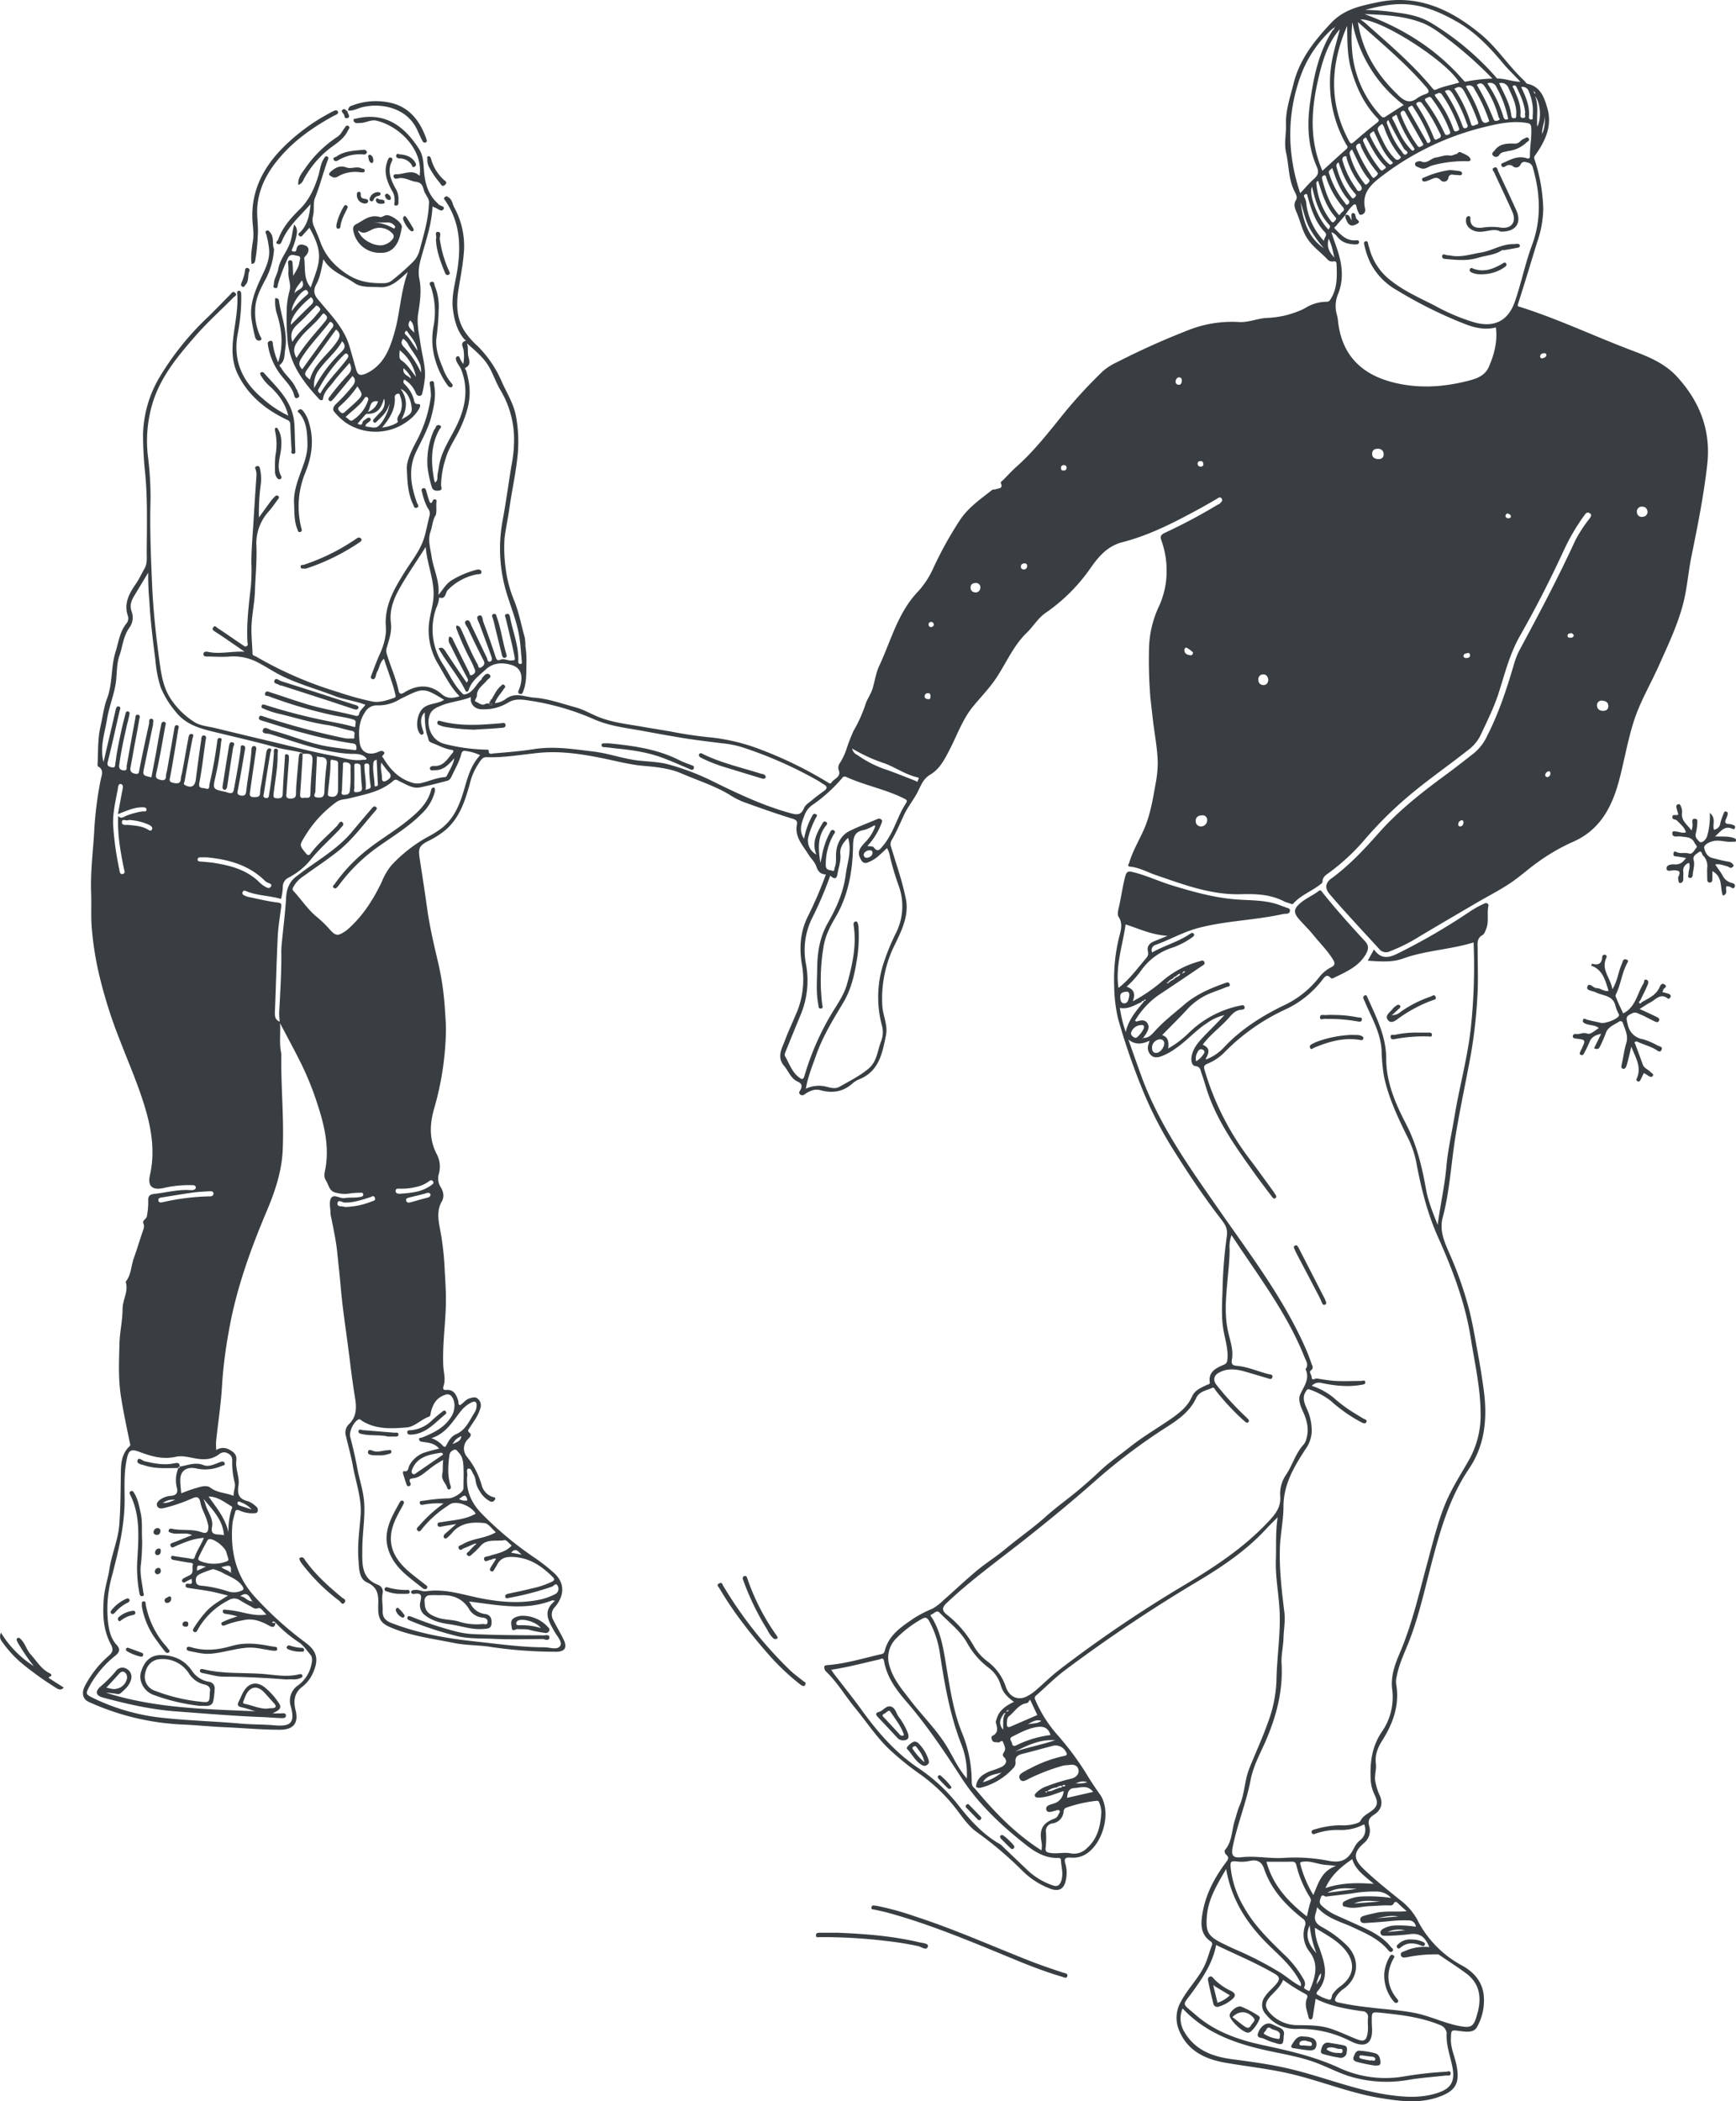 <svg xmlns="http://www.w3.org/2000/svg" viewBox="0 0 616.83 746.43"><defs><style>.cls-1{fill:#383e41;}</style></defs><g id="Layer_2" data-name="Layer 2"><g id="Layer_1-2" data-name="Layer 1"><path class="cls-1" d="M174.63,248.47c1.05-1.63,1.77-3.49,3.32-4.76.36-.29.64-.91,1.27-.29s.08.88-.2,1.3c-1,1.62-2.48,3-3.2,5.05a7.43,7.43,0,0,0,3.91-1.49c3.36-2.49,6.69-.7,10-.45,5.14.37,10,2.16,14.88,3.48,2.66.72,5.26,2.25,7.91,3.33,5.18,2.12,10.76,2.63,16.22,3.62,3.67.66,7.37,1.17,11,1.88,3.87.74,7.76,1.29,11.66,1.71a69.43,69.43,0,0,1,18.87,4.42A143,143,0,0,1,294,277.85c.55.35,1,.8,1.47.12.91-1.45,3.57-1.9,2.5-4.51a2.78,2.78,0,0,1,.54-2.51,23.84,23.84,0,0,0,2.26-4.82,58.32,58.32,0,0,1,2.49-6.46,49.93,49.93,0,0,0,4.16-9.15c.56-2,1.92-3.73,2.56-5.73.86-2.72,1.22-5.66,2.41-8.22,4.24-9,6.61-19,13.92-26.56a31.36,31.36,0,0,0,5.26-8.08,132.65,132.65,0,0,1,9.79-17.59c2.93-4.21,7.11-7.11,11.08-10.22.46-.36,1-.15,1.48-.34.87-.38,2.55-.15,1.73-2.07-.24-.55.46-.86.81-1.21,1.51-1.54,3-3.15,4.56-4.57,5.84-5.15,10.66-11.2,15.53-17.24A167.79,167.79,0,0,1,392,131.74a21.24,21.24,0,0,1,4.94-3.1,268.8,268.8,0,0,1,25-11.24,42,42,0,0,1,18.27-3c3.53.22,6.7-1.37,10.19-1.47a32.89,32.89,0,0,0,11.2-2.48,15,15,0,0,0,2.54-1.25,14.5,14.5,0,0,1,7.1-2,1.47,1.47,0,0,0,1.46-.79c2.5-3.85,2.37-8.05,2.21-12.3,0-.84-.16-1.47-1.25-1.23a2.18,2.18,0,0,1-2-.74c-2.19-2.33-4.81-4.18-6.75-6.83-2.07-2.82-2.67-6.09-3.91-9.16-.66-1.66-1.67-3.22-.48-5.13.58-.93-.1-2.16-.5-2.94-2.27-4.41-2-9.37-3.08-14-.72-3.13.1-6.58,0-9.88-.18-5,1.5-9.71,2.67-14.47C461.75,21.1,467,14.48,473,8.12c4.59-4.85,10.32-6,16.25-7.26,14.35-3.07,26.06,2.39,36.8,11.21,5.95,4.89,10,11.48,15.64,16.69.34.31.55.9,1,1,4.71,1,6,4.84,7.14,8.76,1.77,6.32-.8,11.62-4.31,16.6a1.29,1.29,0,0,0-.29,1.45,60.84,60.84,0,0,1,3.11,17.47,36.83,36.83,0,0,1-2.11,11.81c-2.26,7.35-4.46,14.72-6.81,22-.35,1.07,0,1,.73,1.2,13.74,4.35,26.76,10.59,40.23,15.65,5.57,2.09,11.21,4.48,15.38,9C604,142.63,608,153,606.6,165.13c-1.24,10.92-3.39,21.68-5.59,32.44-1.17,5.73-1.54,11.62-3.07,17.3-2,7.51-5.36,14.49-8.5,21.55-3,6.71-6.82,13.07-9,20.07-2.13,6.72-3.31,13.73-5.1,20.54-2.49,9.48-6.77,17.85-16.51,22.06a69.81,69.81,0,0,0-12.16,7c-3.07,2.14-5.87,4.68-8.93,6.86-4.08,2.91-8.59,5.14-12.91,7.67-6.81,4-13.62,7.95-20.39,12A60.92,60.92,0,0,1,493.72,338a3,3,0,0,1-3.6-.82c-3.54-3.85-7.09-7.69-10.6-11.56-2.45-2.7-4.9-5.4-7.24-8.2-1.58-1.9-1.31-3.83.72-5.31,6.3-4.59,11.57-10.2,16.71-16,7-7.94,15.33-14.5,23.86-20.76,3.48-2.55,6.86-5.22,10.25-7.87a17.61,17.61,0,0,0,4.65-6.18c4.08-8,6.87-16.5,9.4-25.09a27.32,27.32,0,0,1,2.09-5.36c6.92-12.83,13.73-25.71,19.83-39a50.39,50.39,0,0,1,4.86-7.45c.47-.67,1.19-1.45.22-2.08s-1.48.12-2,.85a72.47,72.47,0,0,0-7.26,12.44c-4.78,10.28-9.9,20.4-15.52,30.24-3.61,6.32-5.35,13.29-7.52,20.11-1.71,5.39-4.26,10.4-6.63,15.5a14.77,14.77,0,0,1-4.51,5.15c-7.28,5.76-14.95,11-22,17.1a134.09,134.09,0,0,0-14.35,14.35,75,75,0,0,1-12.89,12c-1.08.78-2.24,1.48-2.28,3.07,0,.56-.49.84-.92,1.17-3.05,2.34-6.78,3.72-9.42,6.64-.39.43-.77.2-1.2,0a19.64,19.64,0,0,1-1.88-.61c-4.88-2.62-10.13-2.83-15.51-2.67-10.63.31-20.4-3.4-30.23-6.78-3-1-5.87-2.68-9.14-3-1.31-.12-.54-.86-.38-1.4,1.17-3.94,3.24-7.5,4.95-11.2,2.43-5.26,3.36-10.83,4.34-16.42a42.41,42.41,0,0,0,.85-7.59c-.05-4.89-1-9.7-1.6-14.55-.36-2.89-.67-5.79-1-8.69a163.53,163.53,0,0,1-.51-17.29,37.12,37.12,0,0,1,3.33-14.91,29.87,29.87,0,0,0,2.93-13.4,31.42,31.42,0,0,0-1.81-10.31c-.69-1.69-.13-2.2,1.29-2.89a196.45,196.45,0,0,0,18.77-10c.11-.08.3-.05.39-.13.57-.56,1.5-1.13.91-2s-1.31-.11-1.92.24c-2,1.15-4.06,2.35-6.11,3.47-8.75,4.74-17.57,9.34-27.3,11.82-5,1.27-8.23,4.87-11,8.8a62.77,62.77,0,0,1-16.26,16.32c-2.63,1.8-4.37,4.83-6.71,7.09-4.78,4.64-7.27,10.8-10.91,16.2-2.44,3.63-5.51,6.72-8.25,10.09-3.58,4.44-5.44,9.79-8,14.79-1.78,3.49-3.64,7.23-7,9.21-2.94,1.73-3.53,4.46-4.93,6.93s-3.27,4.86-4.49,7.47c-1.41,3.05-2.71,6.14-4.4,9a2.68,2.68,0,0,0-.15,2.42c1.84,6.11,4,12.17,5.23,18.41,1.14,5.63-1.3,10.81-3.73,15.84a42.78,42.78,0,0,0-4.62,22.31c.27,3.43,2,6.76,1.28,10.22-1.26,6.31-2.41,12.81-9.49,15.68a8.33,8.33,0,0,0-2.43,1.49c-3.31,3-7.19,3.54-11.27,2.41-2-.55-3.38.08-4.93.91-.66.36-1.23,1.17-2.11.73-1.23-.61-.19-1.57,0-2.07.56-1.47.09-2.07-1.2-2.67-2.39-1.1-3.16-3.65-4.72-5.5-2.74-3.24-.87-6.13.21-9,1.39-3.75,3.16-7.36,4.64-11.08a30.48,30.48,0,0,0,1.38-16.27c-.92-5.81-.51-11.36,2.13-16.74a141.9,141.9,0,0,0,6.45-15c-2,0-2.92-1.26-3.41-2.82s-1.89-2.76-2.74-4.16c-2-3.29-5-6.23-4.17-10.67.26-1.32-.25-1.74-1.66-2.17-5.91-1.82-11.75-3.89-17.56-6a30.71,30.71,0,0,1-5-2.66c-5.31-3.12-11.17-4.95-16.78-7.38-4.47-1.93-9.22-2.3-14-2.75s-9.52-1.75-14.27-2.7c-7.38-1.48-14.79-2.61-22.45-1.86-6.15.61-12.27,1.75-18.49,1.53-1.62-.06-2.15,1.24-2.82,2.16a22.14,22.14,0,0,0-3.19,7.35c-1.66,5.94-3.51,11.79-8.34,16.12a30.11,30.11,0,0,1-6.43,4.16c-3.12,1.61-3.57,2.54-3.07,5.93.89,5.94,1.85,11.86,2.66,17.81.86,6.3,2.29,12.45,3.75,18.63a101.68,101.68,0,0,1,2.58,17.16c.16,2.51.38,5,.38,7.53a105.53,105.53,0,0,1-4.26,28.2c-1.56,5.58-1.7,11,1.11,16.21a9.41,9.41,0,0,1,.6,6.87,5.63,5.63,0,0,0,.61,4.48c1,1.6,1.48,3.42.48,5.19-1.79,3.15-1.31,6.4-.67,9.67a101.71,101.71,0,0,1,1.68,14.44c.17,3.26.39,6.52.44,9.78.11,8.15-1.3,16.25-.94,24.42.11,2.43.93,4.86.09,7.32-.17.51-.32,1.48.82,1.37,2.9-.28,3.74,1.71,4.43,3.93.14.46-.16,1.06.51,1.49,1.25-.6,2-2,3.46-2.43,1.1-.33,2.19-.68,3.06.23a3,3,0,0,1,.83,3.18c-.73,2.71-2.43,4.82-3.87,7.1-.33.55-.93.93,0,1.69s.16,1.54-.5,2.22a4.59,4.59,0,0,0-.49,6.22,28.15,28.15,0,0,1,5.3,10.19,6.13,6.13,0,0,0,3.73,4.13c.52.2,1.4.06,1,.95a1.24,1.24,0,0,1-1.84.6,9,9,0,0,1-3.53-3.46,8.86,8.86,0,0,1-1.52-3.83,5,5,0,0,0-.76-2.25c-.52-.79-.74-2.3-1.86-2-.74.17-.24,1.57-.33,2.41-.58,5.63,1.63,10.13,5.56,14a122.37,122.37,0,0,0,18.74,15.48,66.32,66.32,0,0,1,6.08,4.76c4.52,3.78,4.2,8.41.78,12.48a3.79,3.79,0,0,0-.54,4.74c1.12,2.28,2.45,4.45,3.56,6.73,1.47,3,.51,4.51-2.87,4.43a156.71,156.71,0,0,1-22.57-1.65c-4.46-.76-9.09-.56-13.55-1.48-7.5-1.54-15.15-2.44-22.3-5.46-3.38-1.42-4.46-2.84-4.54-6.59,0-.22,0-.45,0-.67.08-3.57.4-6.85-4-8.8-2.86-1.25-2.79-5-3-8-.44-5.3.37-10.56.76-15.84.43-6-1.7-11.61-2.73-17.38-.65-3.62-1.65-7.15-2.49-10.73a4.12,4.12,0,0,1,1.07-4.24c2.8-2.68,2.72-6,2.14-9.53-1-5.9-1.64-11.84-2.42-17.76-.91-7-2-14-2.61-21-.37-4.31-.85-8.59-1.29-12.89-.42-4.14-1.34-8.19-2.13-12.27a7.34,7.34,0,0,1-.23-1.31c0-1.86-.63-4.07.17-5.49,1-1.71,3.1.19,4.8-.07,1.94-.3,4,0,5.91-.48.52-.13.82-.32.74-.87s-.43-.57-.81-.54a26.63,26.63,0,0,0-3.56.19,12,12,0,0,1-5.64-.29c-2.12-.58-2.28-2.78-3.26-4.29s-.37-3-.13-4.42c1.36-8-.53-15.53-3-23.06a105,105,0,0,0-6-14.68c-2.2-4.41-4.56-8.73-7.16-13.69.21,3.91-.32,7.2.38,10.47a4.4,4.4,0,0,1,.07.89c-.18,11.23,1,22.44.49,33.66-.32,7.53-2.67,14.58-5.58,21.5C88.94,444,83.75,458.36,81.19,473.56a158.77,158.77,0,0,0-2.28,18.33c-.35,6.66-1.4,13.28-2.11,19.93-.1,1,0,2.08,0,3.3a4.44,4.44,0,0,1,4.3-.34c1.72.86,3.15,1.78,2.87,4.14-.35,3,1.23,5.88.77,8.77-.5,3.11.16,4.87,3.36,5.6a8.44,8.44,0,0,1,2.76,1.76,1.62,1.62,0,0,1,.72,1.74c-.22.91-.95.72-1.61.79a10.7,10.7,0,0,1-4.87-1c-1.16-.43-1.42-.14-1.62.89a34.81,34.81,0,0,0-.85,3.38c-.9,9.53.93,18.35,7.33,25.76a125.29,125.29,0,0,0,18.84,17.1c3.79,2.91,4.47,5.76,2.56,10.22a12.57,12.57,0,0,1-3.92,5.25c-3,2.27-3.21,5.18-2.39,8.49,1.09,4.4-.79,6.76-5.36,6.8-6.48.05-12.93-.59-19.4-.87-5.36-.22-10.69-.79-16-1a89.83,89.83,0,0,1-32.86-8.06c-2.08-1-2.55-3.22-1.19-5.76a36.87,36.87,0,0,1,8.42-10.6c1.47-1.26,1.66-2.3.71-4.08-2.75-5.14-2.94-10.65-2.47-16.41.29-3.63,1.5-6.94,2-10.43.83-5.28,3.06-10.22,3.48-15.58.44-5.68.46-11.37.54-17.06.05-3.85-.08-7.85,3.11-10.83.47-.45.18-.83.08-1.35-1.14-5.63-2.37-11.25-3.22-16.93-.9-6.06-.59-12.2-.44-18.3.11-4.08,1.11-8.15,1.1-12.18,0-3.34,2.21-6.32,1.1-9.69,2-2.45,1.9-5.64,2.91-8.43,1.1-3,2-6.13,3.05-9.18.34-1,.84-2,.34-3.11s1.13-1.56,1.26-2.65a26.77,26.77,0,0,0,.46-5.44c-.12-1.51.52-2.25,2.13-2.41,4.33-.45,8.56-1.68,13-1.32.75.06,1.76-.21,1.77-.87,0-1.1-1.11-.87-1.89-.91A38.4,38.4,0,0,0,58,422.07c-3.92.8-5.61-.69-4.72-4.63,1.7-7.49.78-14.9-1.21-22.09-2.41-8.77-6.14-17.12-9.39-25.61a166,166,0,0,1-7.23-22.57,111.58,111.58,0,0,1-2.92-18.55c-.22-3.87,0-7.75-.15-11.62-.25-7.12.63-14.15,1.07-21.22a129.28,129.28,0,0,1,2.31-18.7c.35-1.69,1.33-3.6-.95-4.83-.13-.07-.16-.4-.15-.6.26-4.6,0-9.21,1.1-13.81.75-3.21,1.11-6.63,2.26-9.64,2.07-5.45,1.34-11.28,3.05-16.67,1.06-3.37,1.46-7,3.76-9.93a2.89,2.89,0,0,0,.64-2.72c-1.51-4.33.3-7.86,2.64-11.23,1.25-1.8,2.16-3.77,3.23-5.65s.78-3.88.79-5.81c.05-9.09.32-18.2-.47-27.25a135.65,135.65,0,0,1-.83-14.53,41.48,41.48,0,0,1,5.76-20.23A99.36,99.36,0,0,1,73.8,112.7c2.72-2.64,5.35-5.39,8-8.06.47-.47.9-1.43,1.77-.59s-.25,1.24-.66,1.66c-4.43,4.49-9.16,8.72-13.31,13.46-6.61,7.56-13.08,15.27-15.76,25.35a46.7,46.7,0,0,0-1.35,17,118,118,0,0,1,1,16c-.3,9.89.11,19.78.53,29.65.37,8.9,1.29,17.78,2.49,26.63.7,5.2,1.31,10.34,4.36,14.76a27.57,27.57,0,0,0,8.44,8.09c2.08,1.24,5,1.44,7.5,2.07,7.07,1.74,14.15,3.42,21.23,5.1,6.73,1.6,13.43,3.39,20.23,4.65,3.49.64,7,2,10.62,1.45.47-.07,1,.19,1.41-.35-1.6-2.13-4.09-1.67-6.11-1.79-9.85-.62-18.93-4.16-28.19-7-.93-.29-3.07.06-2.58-1.47s2.17-.13,3.23.15c6.74,1.78,13.17,4.65,20.1,5.77,2.82.46,5.66.8,8.5,1.12.47.05,1.46.42,1.39-.46,0-.58.09-1.61-1.18-1.77a142.63,142.63,0,0,1-17.07-3.59c-5.12-1.28-10.12-2.94-15.16-4.48-.55-.16-1.5-.38-1.18-1.26s1-.44,1.67-.23a260.9,260.9,0,0,0,28.69,7.68,8.67,8.67,0,0,0,2.22.1c.5,0,1.48.32,1.28-.63-.14-.68.64-1.78-.91-2.09-3-.57-5.87-1.65-8.86-2.09-5.65-.82-11.06-2.54-16.58-3.87a30.25,30.25,0,0,1-6.32-2.1l-.35-.37c.06-1.25.83-.93,1.56-.7a205.75,205.75,0,0,0,20.7,5.41c3.42.71,6.88,1.26,10.25,2.23.52.14,1,.25.87-.39s.7-1.7-.77-2.15c-2.67-.82-5.43-1.08-8.13-1.72a163.63,163.63,0,0,1-21.91-6.53c-.49-.2-1.61,0-1.25-1.07s1.28-.49,1.86-.31c4.1,1.3,8.16,2.74,12.26,4,5.9,1.84,12,2.78,18,4.31.56.15,1.12,0,1.25-.59.28-1.38,1.47-2.14,2.24-3.31-3.6-1.42-7.43-1.78-11-3.16-6.31-2.45-12.89-4.2-19-7.26-2.63-1.33-5.12-3-7.72-4.36a18.48,18.48,0,0,0-10.47-2.36c-2.59.22-5.21,0-7.81,0-.67,0-1.54,0-1.53-.82,0-1,1-1,1.69-.82,4.13.87,8.2-.28,12.93-.08-3.82-2.62-7.09-4.92-10.44-7.09-.65-.43-1.19-.66-.76-1.45.59-1.07,1.25-.07,1.62.16,3,1.92,5.84,4,8.77,5.91.45.3,1,.9,1.58.48s.28-.95.25-1.46c-.37-6.57.44-13,1.19-19.56a68.42,68.42,0,0,0,.2-8.48c0-5.08.48-10.13.78-15.2s.66-10.39,1-15.59a5.86,5.86,0,0,0-.25-2.41c-.27-.63-.31-1,.32-1.18a.8.8,0,0,1,1.16.65,17.31,17.31,0,0,1,.39,5.28A76.55,76.55,0,0,0,92,183.82c1.65-2.27,3.05-4.23,4.48-6.15a16.61,16.61,0,0,1,1.22-1.3.82.82,0,0,1,1.18-.16c.48.38.14.82-.11,1.17-1.05,1.42-2.06,2.9-3.22,4.23a16.85,16.85,0,0,0-4.45,12.21c.23,5.43-.34,10.84-.52,16.25-.14,4-1,8-1.21,12.06-.15,3.32.25,6.66.35,10,0,.85.77.81,1.2,1.07a135.46,135.46,0,0,0,29.41,12.72,103.25,103.25,0,0,0,12,3.3c2.52.46,5.18-.43,7.66-1.29.85-.29.56-.86.39-1.6-1-4.16-2.63-8.08-3.95-12.3-1.53,1.21-1.52,3.13-2.4,4.55a6.17,6.17,0,0,0-.48,1.45c-.2.65-.4,1.46-1.26,1.2s-.41-1.13-.21-1.66c.94-2.52,1.88-5.05,3-7.51a23.26,23.26,0,0,0,2-7.12c.16-1.67-.15-3.38,0-5.15.4-6.32,3.5-11.4,6.68-16.54,2.5-4,5.61-7.75,7-12.38.78-2.58,1.2-5.26,1.92-7.86a3,3,0,0,0-.67-2.46,21.61,21.61,0,0,1-2-5.52c-.15-.59-.58-1.42.44-1.6.76-.13.9.6,1.07,1.18.3,1.05.57,2.11.93,3.15.28.81.71,1.52,1.29.18a.71.71,0,0,1,.8-.53c.5,0,.61.38.56.76-.21,1.72.21,4-.38,5-1.1,1.85-1.08,3.8-1.74,5.63-1.06,2.95-.07,5.93.36,8.87.67,4.57,3,8.82,2.42,13.7,1.58-1.85,2.61-3.86,4.63-5.17a32.43,32.43,0,0,1,8.72-3.73c.68-.2,1.73-.32,1.93.56.26,1.11-1.12.92-1.57,1a19.63,19.63,0,0,0-10.43,5.65c-.85.91-.61,3.4-3,2.57A11.2,11.2,0,0,1,155,216a22.75,22.75,0,0,0,2.62,20.35c2.11,3.31,3.71,7,6.56,9.87.47.47.51.56,1.1.43,2.93-.64,3.79-3.52,5.73-5.21.2-.18.22-.55.41-.75.69-.78,1.6-1.91,2.54-1s-.54,1.44-1,2.07c-1.33,1.7-3.54,2.84-3.51,5.4,0,.78-1.21,1.81-.33,2.12s2,1.51,3.29.83a1.39,1.39,0,0,1,1.47,0c0,.5.38.59.77.45.13-.05.3-.4.25-.48-.23-.35-.63-.28-1-.27-.21-.47.39-.57.42-.93ZM474,9.82l-.73.55a41.76,41.76,0,0,0-10.58,15.16,60.49,60.49,0,0,0-3.84,29.15A65.07,65.07,0,0,0,462,68.62c1.61-1.69,3.08-3.47,4.79-5,1.54-1.38,2-2.38,1-4.58-3.07-7.09-3.38-14.63-2.35-22.22,1.24-9.15,3-18.17,8.12-26.11.37-.23.74-.45.38-1,.17.16.31.14.4-.07,0,0,0-.12,0-.18Zm70.94,22.86c0-.18.17-.41-.2-.32l.25.28.3.76c.06-.11.17-.21.17-.32C545.45,32.74,545.31,32.52,544.92,32.68ZM161.43,512.75c1-.55,2.33-.8,2.48-2.63-1.27.7-2.25,1.25-2.72,2.4-.19,0-.41.08-.26.34C161,512.9,161.25,512.79,161.43,512.75ZM89.78,568.82l-.07.32.28,0-.26-.25c-1.09-1.32-1.59-3.86-4.41-1.84C87.12,567.1,87.94,569.05,89.78,568.82ZM82,558.77l.36-.1-.05-.14-.32.29c.26-2.82,0-3-3.33-2.1C79.71,557.66,81.17,557.77,82,558.77Zm25.5-291c0,.95,0,1.91-.1,2.86q-.34,5.65-.74,11.29c-.07,1,0,1.79,1.37,1.49.91-.2,2.23.61,2.27-1.4.07-3.69.41-7.38.69-11.07.22-2.91-.31-3.4-3.54-3.11.06-.21.08-.36-.22-.44-3-.78-6.23-1.09-9.22-1.92-6.64-1.85-13.34-3.39-20-5-5.85-1.41-11.72-2.53-15.77-7.85a32.9,32.9,0,0,1-5.15-8.45,43.59,43.59,0,0,1-1.88-9.74c-.89-7-1.78-14-2.14-21a96.49,96.49,0,0,1-.41-10c-1.82,3-3.36,5.61-4.94,8.18-1.08,1.76-1.72,3.53-.94,5.65a6.16,6.16,0,0,1-.9,5.86c-2.11,3-2.3,6.54-3.45,9.81-.95,2.71-.86,5.68-1.15,8.55-.47,4.78-2.48,9.22-3.25,14-.81,5-2.63,9.9-1.24,15.23,1.43-6.14,2.84-12.15,4.23-18.16.17-.71.32-1.76,1.14-1.59,1,.21.44,1.14.28,1.83-1.38,6-2.66,11.92-4.15,17.84-.39,1.54.42,1.7,1.39,1.95,1.33.35,1.2-.7,1.32-1.47.18-1.09.28-2.2.48-3.29.81-4.64,1.76-9.26,3-13.8.16-.58.2-1.4.91-1.29,1,.15.57,1.11.47,1.66-.27,1.45-.73,2.86-1,4.29-1,4.31-1.9,8.64-2.49,13-.18,1.36.35,1.89,1.64,2s.93-1,1-1.61c1-5.59,2-11.18,3.05-16.76.11-.61,0-1.6,1-1.38s.48,1.17.4,1.7c-.45,2.84-1,5.66-1.54,8.49s-1,5.68-1.55,8.5c-.27,1.4.4,2,1.65,2.25,1.5.31,1.34-.68,1.54-1.68,1.05-5.35,2.2-10.69,3.38-16,.15-.67-.25-2,1-1.82.93.16.35,1.36.44,2.09a2,2,0,0,1-.15.65c-1,4.84-2,9.67-3,14.52-.57,2.8-.54,2.81,2.56,3.52.5-2.6,1-5.2,1.49-7.8.63-3.48,1.2-7,1.9-10.45.12-.58.18-1.74,1.21-1.45.83.23.41,1.1.29,1.74-1,5.51-1.91,11.05-3.16,16.51-.39,1.72.22,2,1.47,2.34s2.05,0,2-1.53a7.65,7.65,0,0,1,.31-1.51q1.32-7.51,2.62-15c.12-.66.16-1.54,1.05-1.36s.41,1.13.33,1.66c-.88,5.47-1.78,10.94-2.77,16.38-.22,1.18-.73,2.08,1.06,2.43,1.62.32,2.65.3,2.67-1.71a11.75,11.75,0,0,1,.4-1.71c.76-4.14,1.49-8.28,2.26-12.41.13-.7.28-1.71,1.22-1.53s.39,1,.26,1.62q-1.47,7.59-2.82,15.21c-.08.41-.59.93.18,1.34,2.21,1.16,3.51.44,3.83-2.07.58-4.61,1.19-9.23,1.89-13.84.09-.64,0-2,1.19-1.7.88.21.44,1.25.34,2-.7,4.9-1.23,9.83-2.17,14.69-.47,2.38,1.13,1.74,2.17,2.11,1.65.59,1.27-.92,1.42-1.53a152.27,152.27,0,0,0,2.73-15c.09-.69.09-1.52,1-1.4s.47.88.41,1.45a95.35,95.35,0,0,1-2,12.23c-1,4.48-1.1,4.47,3.49,5.44.43.09.84.3,1.28.37,1,.17,1.5.13,1.75-1.2.89-4.72,1.78-9.43,2.4-14.19.06-.53-.22-1.63.82-1.49s.79,1.15.67,1.83c-.76,4.58-1.56,9.17-2.41,13.74-.2,1.09-.59,2,1.08,2.26,1.43.19,1.72-.46,1.86-1.71.52-4.78,1.53-9.49,1.83-14.31,0-.66.07-1.73,1.1-1.54.83.15.6,1.05.5,1.71-.7,4.76-1.41,9.51-2.06,14.28-.13.91-.55,2.07,1.25,2.12,1.41,0,2.31,0,2.29-1.75a17.51,17.51,0,0,1,.42-2.85c.6-3.72,1.22-7.44,1.77-11.17.13-.81.48-1.65,1.23-1.52,1,.17.33,1,.22,1.59-.8,4.74-1.57,9.48-2.27,14.23-.08.56-.62,1.55.6,1.78s1.15-.82,1.27-1.53c.77-4.68,1.27-9.39,1.65-14.12.06-.7-.28-1.87.65-1.86,1.21,0,.67,1.24.68,2,.07,4.69-.89,9.29-1.41,13.92-.17,1.47.1,1.68,1.45,1.7s1.74-.36,1.79-1.73c.16-4.31.5-8.61.77-12.91,0-.42-.1-1,.54-1s.89.43.88,1,0,1.34-.09,2c-.26,3.56-.54,7.11-.77,10.67-.07,1-.39,2.05,1.38,2.07,1.46,0,2-.44,2-1.82,0-1.12.05-2.23.14-3.34q.39-4.77.84-9.53C106.29,268,106.38,267.13,107.54,267.74ZM167.26,569c-.17,0-.46-.1-.51,0-.14.24.1.27.27.32a6.53,6.53,0,0,0,5.38,4.05c1.91.29,2.41,1.7,2.24,3.48s-1.43,1.7-2.75,1.82c-4,.39-7.72-1-11.58-1.58-3.28-.45-6.37-1.1-9.08-3.12a4.52,4.52,0,0,1-1.89-4.86c.46-2,.66-3.37-2.09-2.9-.47.08-1.19,0-1.15-.68s.66-.62,1.2-.71c1.43-.23,2.79.66,4.13.46,6.76-1,13.11,1.28,19.53,2.53,6.79,1.32,13.47,1.87,20.25.57a20.91,20.91,0,0,0,6-2.06,2.08,2.08,0,0,0,.91-3c-.56-1.21-1.38.1-2,.33a103.28,103.28,0,0,1-15.33,4c-.55.12-1.09.3-1.26-.38s.46-1,1.06-1.11c2.73-.6,5.48-1.13,8.18-1.84a31.48,31.48,0,0,0,6.91-2.22c.63-.33,1.91-.7.7-1.9-3.84-3.79-8-6.71-13.74-7.09-2.78-.19-4.76.27-6.05,2.83-.29.59-.71,1.12-1,1.7s-.62.73-1.07.53c-.67-.29-.44-.88-.19-1.32.61-1,1.28-2,1.93-3.08-.86-.34-1.39.3-2.05.36s-1.79,1-2.14,0c-.46-1.26,1-1.14,1.74-1.38,2.78-.93,5.8-1.3,8-3.7-.86-.68-1.85-2.05-2.56-1.92-2.93.54-6.35-.68-8.69,2.26a25.14,25.14,0,0,1-2.72,2.64c-.48.46-1,1.12-1.7.53-.83-.76.22-1.13.57-1.55.66-.79,1.42-1.5,2.14-2.24.18-.06.47-.1.3-.36-.06-.1-.39,0-.59,0-1.22.53-2.41,1.1-3.66,1.56-.59.22-1.37,1.18-1.87.14s.66-1.11,1.24-1.46c3.65-2.23,8.16-2.08,11.91-4.32-1.36-1.16-2.62-3.13-4.06-3.27-4.25-.42-8.59-.18-11.64,3.67a16.66,16.66,0,0,1-1.27,1.25c-.39.39-.88.79-1.35.39s-.18-1.08.28-1.5c1.14-1,2.31-2,3.95-3.46-2.06.35-3.5.53-4.9.84-.71.15-1.52.35-1.69-.45-.22-1.1.87-1,1.52-1.09,4.08-.74,8.31-.83,12-3-1.43-2.48-5.69-4.38-8.4-3.66a5.24,5.24,0,0,0-1.51.87,38.85,38.85,0,0,0-9,8c-.44.54-.94,1.53-1.71.83s.15-1.3.62-1.83a48.67,48.67,0,0,1,8.58-7.8,26.83,26.83,0,0,0-6.77.34c-.55.09-1.53.42-1.68-.52s.87-.72,1.44-.83a63.87,63.87,0,0,1,8.85-.83c2-.1,5.23-2.27,5.24-3.55,0-2.53.11-5.06,0-7.59-.09-1.83-.28-3.72-1.71-5.12-.48-.47-.8-1.39-1.77-.94a2.3,2.3,0,0,0-1.54,2c-.47,3.61-.7,7.19.42,10.71.19.58.24,1-.36,1.29-.42.18-.73-.12-.83-.51-.42-1.68-2.17-2.77-1.73-4.94.29-1.48.07-3.14.33-5a31.23,31.23,0,0,0-5.21,3.47c-1.59,1.2-3.11,2.65-5.13,3-1.26.18-2.06.18-1.34,1.71a.73.73,0,0,1-.38,1.1c-.57.22-.86-.17-1-.59-.43-1.24-.81-2.5-1.19-3.76-.11-.36-.06-1,.25-.94,1.74.36,1.51-1.19,1.95-2a9.81,9.81,0,0,1,5-4.47,53.19,53.19,0,0,1,5.59-1.52c-1.61-2-3.82-2.12-5.92-2.43-.57-.08-1.1-.2-1.19-.78-.13-.8.59-.56,1-.73,4.13-1.66,8.09-3.52,10.53-7.61,1.2-2,1.48-4.94.16-6.79a1.88,1.88,0,0,0-2.46-.77c-3.1,1-4.35,3.34-5.06,6.17-.15.58-.06,1.36-.65,1.56-2.81,1-5.12,3.58-7.85,3.82-5.38.47-11,.8-16-2.35-.38-.23-.67-.77-1.35-.4-1.57.85-3.26,4.23-2.8,6.07.94,3.71,1.83,7.43,2.51,11.2s2.06,7.68,2.4,11.66c.48,5.74-.62,11.42-.62,17.14,0,5-.52,10.33,5.67,12.64a2.55,2.55,0,0,1,1.56,2.94c-.41,2.11.1,4.16,0,6.22-.07,2.29.94,3.51,3,4.32,9.61,3.75,19.67,5.52,29.84,6.6,8.17.88,16.33,2.08,24.59,2.08,2,0,4.66,1.12,5.68-.54.83-1.37-1.15-3.42-2.08-5.09-2-3.59-4.44-7.19.24-10.88-.65-.12-.89-.24-1-.17C186.74,572.26,177,570.21,167.26,569ZM63.8,521c2.82-.39,5.47-1.74,8.54-.52,1.93.76,4-.42,6-1.12.58-.2,1.27-.32,1.49.45s-.54.76-1,.94a14.62,14.62,0,0,1-9.11.9c-3.47-.74-5.72.89-5.67,4.23,0,1.47.21,3,.34,4.59,1.51-.55,2.93-1.15,4.39-1.58,2-.57,4.46-1.57,6-.39,2.52,1.9,5.41,1.73,8.2,2.9,0-1.77.76-3.18.42-4.68a28.6,28.6,0,0,1-.89-7.91A2.51,2.51,0,0,0,81,516.33a2.64,2.64,0,0,0-3.12.26,8.59,8.59,0,0,1-5.53,1.78c-3.34.09-6.58-1.59-9.9-.85-4.51,1-8.61-.13-12.73-1.69-3.2-1.21-4-.76-4.7,2.6-.93,4.48-.79,9.08-.74,13.55.12,9.56-2.09,18.61-4.45,27.69a43.81,43.81,0,0,0-1.44,16.65c.35,2.83.95,5.72,3,7.95,1.37,1.48,1.21,2.54-.35,3.85a36,36,0,0,0-9.18,10.78c-1.46,2.84-1.55,2.93,1.23,4.31a74,74,0,0,0,25.39,7.11c9.07.95,18.22,1.18,27.31,2,3.79.32,7.58.24,11.36.56,5.27.44,8-.06,6.19-6.65a6.61,6.61,0,0,1,2.7-7.62,12.15,12.15,0,0,0,4.57-7.18c.28-1.15.56-2.57-.34-3.64-1.34-1.58-2.45-3.35-4.3-4.52a45.77,45.77,0,0,1-8.14-6.9.89.89,0,0,0-1-.26c-.07,0-.09.2-.14.31.39,0,.82.39,1.16-.11-.06,1.78-.82,2-2.3,1.16-2.86-1.61-5.86-2.71-9.25-1.87a31.29,31.29,0,0,0-6.15,1.68c-.49.22-1.28.44-1.49-.35-.15-.58.51-.73,1-1a42.46,42.46,0,0,1,4.72-1.72,27.35,27.35,0,0,0-4.2-.89c-.56-.09-1.07-.32-1-1s.64-.5,1.08-.46c.88.09,1.77.16,2.64.3,3.81.6,7.51,2.06,11.76,1.42-1.06-1-2-2.65-2.91-2.31-1.46.53-2.06-.38-3-.81-1.26-.62-2.46-1.35-3.66-2.07a3.52,3.52,0,0,0-3.71,0,26,26,0,0,0-11,10.33c-.31.52-.65,1.43-1.41,1s-.25-1.15.13-1.74a40.67,40.67,0,0,1,4.3-5.65c2.1-2.23,4.73-3.71,7.62-5.52-2.38-.57-4.33-1.13-6.32-1.5-2.54-.47-5.11-.78-7.65-1.2-.47-.08-1.11-.1-1.11-.84s.64-.73,1.11-.65c1.69.28,1-.84,1.07-1.76-.75.35-1.41.63-2,1-.48.25-1,.58-1.35,0s.21-1.06.75-1.34,1.34-.64,2-1c1.47-.88.6-2.46,1-3.68.21-.71-1.07-.68-1.79-.79-1.67-.27-3.34-.59-5-.87-.57-.09-1-.33-.93-1s.66-.44,1.08-.38c1.75.26,3.5.55,5.25.78.69.1,1.71.62,2-.25.77-2.46,2.33-4.54,3.31-7-3.6.17-6.68,1.52-9.81,2.82-.58.24-1.65,1.15-2.06-.07-.28-.85.8-1,1.47-1.27,2-.79,4-1.61,6.2-2.48a6.24,6.24,0,0,0-3.11-.53c-1.47-.08-3,.26-4.42-.3-.39-.16-.94-.23-.78-.86a.82.82,0,0,1,1-.59c3.47.82,7.12,0,10.56,1.21,1.91.69,2.5.15,2.55-1.94a5.37,5.37,0,0,0-.26-1.29c-.56-2.53-2.1-4.76-2.57-7.25-.43-2.28-1.43-2.15-3-1.45a58.29,58.29,0,0,1-9.79,3.35c-1,.26-2.06.35-2.55-.63s.34-1.82,1.13-2.39a7.47,7.47,0,0,1,3.72-1.27c1.82-.16,2.65-1,2.12-2.87a10.93,10.93,0,0,1,.55-7C63.64,521.44,64,521.47,63.8,521ZM478.05,76.37c-1.15,1.34-2.32,2.67-3.43,4-.16.2-.83.33-.2,1,2.05,2.07,4,4.26,7.3,4,.48,0,1.15-.16,1.17.62s-.78.84-1.3.83c-2.26-.05-4.39-.48-6-2.24-.69-.73-1.21-1.7-2.55-2.08.6,1.73,1.12,3.31,1.68,4.86,2.05,5.7,3.08,11.47.64,17.27a11.23,11.23,0,0,0-.31,7.32,13.66,13.66,0,0,1,.31,1.52c1.12,12.23,8,19.43,19.66,22.38,8.58,2.17,17.15,1.75,25.7-.34,3.4-.82,6.78-1.72,8.29-5.19,1.91-4.41,3.14-9,2.51-14-3.89,1-7.58.12-11.07-1.24a156.45,156.45,0,0,1-24.14-12,23.51,23.51,0,0,1-9.54-10,28.81,28.81,0,0,1-2-6.05c-.11-.45-.29-1.14.43-1.31s.83.36.93.93.28,1,.41,1.49A21.06,21.06,0,0,0,494,99.52c4.78,3.85,10.35,6.27,15.71,9a70.87,70.87,0,0,0,14.41,6.08c7,1.83,11.83-.73,14.18-7.56,2.25-6.53,3.6-13.37,6-19.83,3.49-9.34,3-18.47.31-27.79a2.38,2.38,0,0,0-2-1.72c-.88-.27-1.79-.4-2.37.83a1.69,1.69,0,0,1-2.5.67,2.13,2.13,0,0,0-2.76-.15c-.57.36-1.13.54-1.49-.19s.4-.9.8-1.08c2.55-1.13,5.05-2.54,8-1.61.55.17,1.35.43,1.33-.77-.06-3.34.68-6.64.46-10-.07-1.08-.36-1.52-1.51-1.71-4.8-.8-9.51.08-14.06,1.18a98.23,98.23,0,0,0-36.59,17c-4.1,3.1-8.36,6.22-6.84,12.45a2.26,2.26,0,0,1,0,.45,1.62,1.62,0,0,1-1.4,1.51c-.77.2-.87-.67-1.13-1.14a5.67,5.67,0,0,1-.56-1.67c-.24-1.28-.77-1-1.46-.34A16.13,16.13,0,0,0,478,76.42ZM295,311.06a132.37,132.37,0,0,1-6.62,15.46,25.78,25.78,0,0,0-2,16,31.55,31.55,0,0,1-1.67,17.43q-2.7,6.51-5.34,13.07c-.27.66-.74,1.62-.48,2.07,1.52,2.63,2.44,5.69,5,7.63,1.1.84,1.56.87,2-.72a95.53,95.53,0,0,1,10-22.58c2-3.18,4.11-6.34,5.12-10,1.87-6.79,3.42-13.63,2.3-20.75-.09-.58,0-1.11.59-1.29.76-.23.81.52,1,1a5.24,5.24,0,0,1,.17,1.54,52.48,52.48,0,0,1-.41,9.78c-.88,5.78-2,11.43-5.08,16.56-3.56,5.94-7.21,11.84-9.52,18.42-1.38,3.91-3,7.76-3.73,12.08a10.79,10.79,0,0,1,7.39-.69c1.47.38,3.12.83,4.55,0,3.52-2,7.2-3.83,10.32-6.43s3.16-6.52,4.54-9.88a9,9,0,0,0,.17-5.69,38.92,38.92,0,0,1,.3-20.79,78.31,78.31,0,0,1,4.66-11.66,21.23,21.23,0,0,0,.91-17.37,100.87,100.87,0,0,1-2.89-9.69,9.57,9.57,0,0,0-1.09-3.27c-1.13,1-2.13,2-3.22,2.94a12.36,12.36,0,0,1-3.59,2.13,1.71,1.71,0,0,1-2.39-.87c-1.33-2.29-1.13-3.59,1.35-6.22a15.6,15.6,0,0,0,3.71-5.9c-.23-.05-.4-.15-.5-.11a15.22,15.22,0,0,1-3.4,1.55c-3.61.63-4,2.5-4.06,6.06-.16,8.71-1.71,17.29-6.23,25-2,3.36-3.73,6.85-4.29,10.78a71.08,71.08,0,0,0-.44,20c.08.57.51,1.54-.46,1.63s-.79-.84-.92-1.51c-.87-4.35-.42-8.75-.38-13.12.05-5.52,1-10.91,3.77-15.77,3.11-5.42,5.58-11,6.38-17.3.55-4.23,2.21-8.39.81-12.95-1.78,1.7-3,3.62-2.74,5.79.26,2.47-.62,4.64-1,6.94C297.26,312.43,296.4,312.34,295,311.06ZM167.35,247.63c-3.77,1.53-7.91,1.66-11.56,3.46a5.54,5.54,0,0,0-2.62,1.91c-2.07,3.25-.75,9.93,4.94,11.31a65.18,65.18,0,0,0,14.81,2c.31,0,.72,0,.71.33-.06,1.57,1.12,1.08,1.83,1,4.78-.4,9.6-.78,14.32-1.53C197,265,204,266.16,211,267c4.89.6,9.59,2.25,14.48,3,3.95.58,8,.5,11.88,1.51a86.19,86.19,0,0,1,16.43,6.31c8.74,4.28,17.48,8.41,26.9,11,2.43.68,3.88.9,5-1.79.46-1.13,1.81-1.93,2.83-2.78,1.37-1.14,2.79-2.21,4.24-3.25,1.19-.87,1.35-1.6-.08-2.36-.64-.35-1.22-.84-1.86-1.2a146.37,146.37,0,0,0-27.36-12.07,36.4,36.4,0,0,0-6.93-1.33c-4.11-.51-8.23-1-12.32-1.62-5.45-.86-10.89-1.86-16.32-2.86-5.64-1-11.37-1.66-16.73-4a89.79,89.79,0,0,0-22.36-6.57c-2.84-.42-5.65-1.06-8.34.66a16.53,16.53,0,0,1-8.87,2.33C168.87,252.1,166.84,250.21,167.35,247.63Zm3.25,20.65a16.81,16.81,0,0,0-5-1.48c-.82-.17-1.43-.1-1.71,1.08-.67,2.73-2.15,5.15-3.31,7.7-.35.75-.81,1.56-1.61,1.77-3.2.85-6.41,1.66-9.65,2.35-2.67.57-4.81-1-7.08-2-.74-.34-1.54-1.17-2.44-.37-4.5,4-10.26,4.88-15.79,6.31-1.51.39-3,.22-4.52,1.31a41.82,41.82,0,0,0-11.19,12.18c-1.94,3.19-1.94,3.12.32,5.92.73.89,1.14,1,1.82.06,2.69-3.59,6.17-6.44,9.26-9.65.56-.58,1.13-2.06,1.9-1.39,1.07.93-.41,1.73-.91,2.53a6.54,6.54,0,0,1-.77.81c-3.05,3.15-6.31,6.08-9.12,9.49a25.07,25.07,0,0,1-8.31,6.9,3.52,3.52,0,0,0-2,3.31,21.16,21.16,0,0,1-.62,4.23c-4.21-1.23-8.61-1.12-12.6-2.84a.73.73,0,0,0-1,.29.79.79,0,0,0,.29,1.16,5.42,5.42,0,0,0,1.62.66c3.47.72,6.92,1.58,10.43,2,1.57.18,1.4.74,1.27,1.78-.44,3.38-1,6.74-1.19,10.13-.42,8.85-.63,17.7-1,26.55-.06,1.58-.17,3.13,1.7,3.87a28.85,28.85,0,0,1-.19-3.33c.36-7.13.85-14.26.75-21.41a37.23,37.23,0,0,1,.29-4.22c.48-5,1.13-10.05,1.42-15.09.18-3.19,1.18-5.75,3.76-7.65.9-.66,1.77-1.34,2.67-2,6-4.35,12.41-8.19,17.2-14,2.22-2.7,4.5-5.34,6.77-8,.38-.43.78-1.05,1.47-.6s.25.94-.09,1.33c-4.26,4.86-8.06,10.18-13.13,14.25-4,3.2-8.3,6-12.42,9a10.61,10.61,0,0,0-3.53,3.64c-.3.59-.7,1.06,0,1.76,2.72,2.93,4.91,6.34,8,8.94a41.77,41.77,0,0,1,4.52,4.3c2.35,2.67,3,2.84,5.92.88a11.16,11.16,0,0,0,1.2-1c5.14-4.66,8.76-10.38,11.7-16.59a22.28,22.28,0,0,1,3.36-5.73,51.43,51.43,0,0,1,13.05-10.19,36.86,36.86,0,0,0,4.52-2.79c5-3.78,6.94-9.24,8.55-14.9C166.36,275.48,167.55,271.55,170.6,268.28Zm-7.37-21C160,244,158,239.83,155.67,235.9a23.05,23.05,0,0,1-3.09-15.52c.49-3.11,1.48-6.16,1.49-9.34,0-5.68-2.36-10.94-2.81-16.75-3,4.77-6.1,9.21-8.79,13.85-2.34,4-4.21,8.26-3.57,13.21.38,3-.63,5.85-1.46,8.68a3.8,3.8,0,0,0,0,2.31c1.29,4.36,3.25,8.51,4.18,13,.25,1.22.93,1.35,1.94.71,4.53-2.84,9.2-3.09,13.29.46,2,1.77,3.8,1.53,5.91,1A3.76,3.76,0,0,0,163.23,247.32Zm-5.47,1.3c-6.86-4.2-7.42-4.25-13.78-1.12-.66.33-1.34.61-2,1a14.53,14.53,0,0,1-8,2.11,4.81,4.81,0,0,0-4.34,2.53c-2.21,3.28-2.28,7-1.84,10.7.42,3.5,3.3,4.76,6.55,3.33.54-.23,1.27-.6,1.9-.15s.22.94-.25,1.37.12.81.3,1.12c2.42,4,5.52,7.18,10.17,8.58a5.88,5.88,0,0,0,2.84.2c2.94-.59,5.7-2,8.75-2.18a1,1,0,0,0,.7-.47c.94-2,2.27-3.91,2.66-6.22-1.93,2.11-3.73,4.3-7,4.23-.68,0-1.49.32-1.64-.5s.76-1,1.4-1c3.43.22,4.77-2.52,6.58-4.58.38-.44.59-1.05-.22-1.14-2.32-.28-4.31-1.41-6.43-2.23s-1.59-.82-2.22-2.68c-.89-2.66-.9-5.32-1-8.47a9.71,9.71,0,0,0-.82,1.13c-.86,1.91-.31,3.76.3,5.6.14.43.3.92-.21,1.16s-.77,0-1.09-.45c-1.63-2.28-.78-7.15,1.33-8.94S155.49,250.16,157.76,248.62ZM308.2,300.53c.95.17,1.91.05,2.2.43,1.63,2.19,2.44.46,3.41-.59a18.94,18.94,0,0,0,2-2.91c2.34-3.77,3.5-8.12,5.92-11.83.84-1.29.54-1.45-.72-2.07-6.48-3.21-13.65-4.53-20.2-7.5-1-.46-1.33,0-1.8.59A54.87,54.87,0,0,1,289,285.73a7.63,7.63,0,0,0-3,3.51c-1,2.74-2.44,5.55-.3,8.71a26.8,26.8,0,0,1,2.79-7.93c.27-.56.6-1.15,1.32-.84.92.41.21,1.09,0,1.49a31.81,31.81,0,0,0-2.44,6.14,5.59,5.59,0,0,0,2.71,6.76c-1.75-4.24.14-7.63,2.11-11,.24-.41.58-1,1.22-.65s.59.77.17,1.28c-3.24,3.9-2.84,8.43-2.08,13.34.24-1.05.45-1.81.57-2.58a26.78,26.78,0,0,1,2.67-7.91c.33-.66.66-1.6,1.56-1.06s0,1.2-.25,1.74a21.28,21.28,0,0,0-2.63,10.84c.11,1.7,1.51,1.43,2.33,1.78s.66-.74.87-1.28c.6-1.51.38-3.07.43-4.61.13-3.6,1.78-6.77,4.81-8.26s6.57-2.84,9.87-4.23a1.21,1.21,0,0,1,1.44.19c.5.51.16.89,0,1.38A24.18,24.18,0,0,1,308.2,300.53ZM478.66,9.19c-5.94,13.75-6.63,27.39.67,40.89.49.91.78,1.18,1.69.38,2.69-2.34,5.4-4.66,8.23-6.83,1.06-.81.65-1.15,0-1.82-4.48-4.72-7.17-10.43-9-16.56C478.66,20,478.73,14.6,478.66,9.19Zm-8.78,51.48c2.85-2.59,5.63-5.17,8.48-7.68.9-.79.18-1.28-.14-1.86a44.07,44.07,0,0,1-4.77-30.44c.69-3.49,1.78-6.85,2.62-10.31-4,4.58-5.82,10.15-7.25,15.91C466,37.76,464.88,49.16,469.88,60.67ZM484.82,5c13.67,5,25.59,12.45,35.14,23.49.27.3.48.6.85.51a57.42,57.42,0,0,1,9.47-1.08,141.88,141.88,0,0,0-14.82-13.29c-3.19-2.39-6.35-5-10-6.46C498.88,5.59,491.8,5.28,484.82,5Zm55.41,24.06c-2.09-2.28-4.11-4.11-5.87-6.21-4.86-5.83-10-11.36-16.74-15.17C504.81.38,497.07.25,485.08,3.52a84,84,0,0,1,10.83.9c4.41.54,8.75,1.37,12.58,3.71a98.07,98.07,0,0,1,22.8,19c.3.34.5.81,1,.79C534.86,27.91,537.29,29,540.23,29.05ZM482.48,7.82c1.67,10.82,7,19,14.51,26.16,2.15,2.06,4.09,2.83,6.64.86a9.86,9.86,0,0,1,2.76-1.36c1.68-.56,1.43-1.26.47-2.4C499.61,22.57,491,15.48,482.48,7.82Zm36,21.49C514.28,21.91,491,6.83,483.41,6.89c.77.59,1.26.92,1.7,1.31,8.33,7.41,16.88,14.61,24,23.31.43.54.74.5,1.28.26C513,30.61,515.81,30.17,518.53,29.31Zm-38-21.23a55.21,55.21,0,0,0,.07,11.21,38.41,38.41,0,0,0,10.11,21.89c.68.71,1.11.62,1.8.16,2.09-1.38,4.21-2.71,6.3-4.05A48.39,48.39,0,0,1,480.56,8.08ZM156.05,566.7a28.61,28.61,0,0,0-3.34,0,1.81,1.81,0,0,0-1.83,2.12c0,3.23.88,4.47,4.51,5.79,2.46.89,5.11.68,7.56,1.42a20.81,20.81,0,0,0,8.5.9c.62-.07,1.66.55,1.78-.64s-.72-1.51-1.69-1.66A6.12,6.12,0,0,1,166.9,572C164.46,567.66,160.64,566.42,156.05,566.7Zm-80.29-9.29a34.89,34.89,0,0,0-4.17,1.5c-1.25.55-2.12,1.05-2,2.68.14,1.82,1.59,1.67,2.59,1.78a43.66,43.66,0,0,1,9,2,6.55,6.55,0,0,0,4.4-.19c1.06-.35,1.17-.81.53-1.73-1.8-2.6-4.79-3.41-7.33-4.9A20.54,20.54,0,0,0,75.76,557.41Zm77.5-46.52a9.53,9.53,0,0,1,4,2.61c.66.66,1,.69,1.41-.2.77-1.54,1.77-3.12,3.32-3.78,3.59-1.54,4.81-4.95,6.7-7.83a4.73,4.73,0,0,0,.64-2.09c.15-1.48-.41-2.11-1.91-1.34a11.16,11.16,0,0,0-3.74,3.1C160.74,505.1,158.32,509.38,153.26,510.89ZM41.89,289.22c.58-3.1,1.12-6.06,1.69-9,.14-.73.14-1.53-.6-1.69s-1,.59-1.06,1.32a17.69,17.69,0,0,1-.32,1.74c-.75,4-1.66,8-1.36,12.09a108.48,108.48,0,0,0,2.14,15.1c.17.75.14,1.94,1.22,1.7s.54-1.32.39-2.07c-1.2-6-2.31-12-2-18.56,1,1.18,1.9.39,2.73,0a27.76,27.76,0,0,1,5.72-1.59c.6-.12,1.59.28,1.61-.63s-1-.84-1.72-.84C47.38,286.86,44.77,288.12,41.89,289.22ZM81,553.3c-.07-.22-.34-1-.53-1.77-.45-1.86-4-4.71-5.88-4.78-.55,0-.77.28-1,.68-1,1.82-2,3.62-2.84,5.48-.25.51-.62,1.22.37,1.63a12.56,12.56,0,0,0,9.56.06C81.06,554.45,81.32,554.31,81,553.3Zm31.63-284.64c-.21,4.23-.44,8.37-.57,12.51,0,.72-1.19,1.95.71,2.13,1.51.14,2.43-.09,2.49-2,.11-3.24.38-6.49.8-9.72.24-1.82-.32-2.61-2.12-2.64A6.07,6.07,0,0,1,112.58,268.66ZM73.4,304.56c-.59,0-1.19,0-1.78,0s-1.36-.05-1.4.74.72.73,1.31.78c1.48.13,3,.23,4.42.45,5.75.9,11.28,2.33,15.75,6.44a10.46,10.46,0,0,0,3.2,2.37,1,1,0,0,0,1.36-.39c.42-.68-.14-1-.59-1.18a3.92,3.92,0,0,1-1.53-.86C88.39,307.24,81.16,305.29,73.4,304.56Zm229.38-38.65a3.15,3.15,0,0,0,1.86,2.3,39.2,39.2,0,0,0,9.17,4.83c3.88,1.31,7.68,2.88,11.5,4.36.35.13.65.73.82-.15.09-.42.82-.87-.2-1.11-4.14-.95-7.62-3.45-11.54-4.93A58.08,58.08,0,0,1,302.78,265.91ZM120.12,276.79h0c0-1.86,0-3.71,0-5.56,0-1.34-1.23-1-1.93-1.29-.51-.23-.78.18-.77.72.07,3.7-.59,7.35-.88,11,0,.43-.26,1,.51,1.23,1.87.54,3.05-.25,3.05-2.14ZM516.78,31.55A47.19,47.19,0,0,1,522.68,44c.3,1.06,1,.62,1.57.38s1.25-.07.87-1.22a72.49,72.49,0,0,0-4.82-10.62C519.4,30.84,518.44,30.45,516.78,31.55ZM74.11,531.63c2.81,4,5.88,7.55,7.09,12.72a24.26,24.26,0,0,1,1-7.92c.12-.49.57-1,0-1.37C79.69,533.65,77.42,531.64,74.11,531.63ZM507.71,34.44c-.58.49-2.15.32-.91,1.88A61.41,61.41,0,0,1,513.11,47c.38.75.5,1.2,1.49.83s.68-1,.44-1.57a44.28,44.28,0,0,0-6.11-11C508.62,34.85,508.37,34.32,507.71,34.44ZM511.94,48l-1.39-2.76a58.1,58.1,0,0,0-5.22-8.44,1.14,1.14,0,0,0-1.69-.39c-.51.26-.51.5-.18,1a63,63,0,0,1,6,11.51c.2.48.53,1,1.17.52C511.12,49.06,512.07,49.19,511.94,48Zm17.22-4.9a54.9,54.9,0,0,0-5.25-11.41,2,2,0,0,0-3.07-1A54.08,54.08,0,0,1,526,41.37C526.54,43,527,44.48,529.16,43.07Zm-59.39,20.5c1.12,4.29,2.48,8.56,5.42,12.12.31.37.7,1.08,1.1.26s2-1.14.84-2.42a31.43,31.43,0,0,1-5.84-10.32c-.17-.44-.16-1.16-.88-.92A.93.93,0,0,0,469.77,63.57ZM75.88,424.05c-.12-.9-.82-.91-1.49-.86-1.92.12-3.85.18-5.75.45-3.79.52-7.56,1.18-11.34,1.77-.66.11-1.19.41-1,1.14s.85.66,1.43.54A82.61,82.61,0,0,1,74.31,425C75,425,75.68,425,75.88,424.05ZM72.29,532.44c.24.67.53,1.33.72,2,.75,2.66,2.87,5.08,2.33,7.92-.49,2.58.79,2.69,2.55,2.79.48,0,1,.12,1.69.21C79.17,539.85,75.47,536.3,72.29,532.44Zm52.29-256.55c0-1.19-.06-2.39,0-3.57s-.82-1.38-1.71-1.52c-1.23-.19-1,.68-1,1.4-.11,2.83-.29,5.65-.36,8.47,0,.58-.61,1.66.68,1.69,1,0,2-.08,2.13-1.59A46.94,46.94,0,0,0,124.58,275.89ZM511.24,33l-1.47.63a2.9,2.9,0,0,0,.35.78A40.85,40.85,0,0,1,516.47,46c.24.61.54.88,1.34.54s.79-.48.51-1.23a51.57,51.57,0,0,0-5.76-11.41C512.28,33.53,512.06,33,511.24,33Zm13.49-2.86a76.22,76.22,0,0,1,4.44,8.59c.47,1.16,1,2.28,1.45,3.45s1.24.72,1.83.54c.87-.26.07-.87,0-1.25a35.63,35.63,0,0,0-4.82-10.62C526.81,29.57,526,29.21,524.73,30.17ZM498.51,39.3c-.59.28-1.08.66-.8,1.36a47.84,47.84,0,0,0,6,11.19c.53.71,1,.27,1.53,0,.8-.35.38-.78.13-1.22l-5.85-10.37C499.31,39.85,499.11,39.37,498.51,39.3ZM157.41,516.74c-.12-.62-.51-.72-1-.63-1.15.21-2.32.37-3.45.67-2.8.73-5.17,2.1-6.37,4.9-.24.56-.62,1.37,0,1.86s1.15-.16,1.58-.44c2.94-2,5.83-4,8.73-6Zm313-431.18c.07-1.28,1.42-2,.35-3.08-3.42-3.56-4.85-8.1-6.15-12.7-.11-.4-.06-1-.68-.82a.71.71,0,0,0-.4,1.2,6,6,0,0,1,.66,2.54A23.57,23.57,0,0,0,470.39,85.56ZM491.11,44c-.93.73-2,1.24-1.41,2.56s1.14,2.54,1.79,3.77a20.87,20.87,0,0,0,4.11,6,1.14,1.14,0,0,0,1.72.09c.86-.64.08-1-.22-1.41a32.47,32.47,0,0,1-5.31-9.84A7.24,7.24,0,0,0,491.11,44Zm41.56-14.43c1.78,3.82,3.91,7.39,4.33,11.58.07.67.39.86,1,.85.81,0,.7-.55.74-1.07.27-3.56-1.36-6.57-2.74-9.66A2.71,2.71,0,0,0,532.67,29.57Zm-19.29,2.84A58.39,58.39,0,0,1,519.5,44.3c.27.73.47,1.56,1.44,1.17s.41-1.17.21-1.73a52.44,52.44,0,0,0-5-10.49C515.32,32,514.69,31.57,513.38,32.41ZM489.6,61.56l-.54-.68a40,40,0,0,1-5.47-8.82c-.18-.37-.07-1.49-1-.93a1.14,1.14,0,0,0-.61,1.63,50.24,50.24,0,0,0,5.4,9.83c.22.29.46.87,1,.45S489.42,62.31,489.6,61.56Zm11.83-24c-.48.4-1.53.43-.88,1.56,2.09,3.63,4.15,7.3,6.25,10.93.21.36.27,1.1,1.08.58.63-.41.43-.74.2-1.28a60.17,60.17,0,0,0-5.72-10.93C502.13,38.07,502,37.54,501.43,37.55Zm-21,15.6a1.42,1.42,0,0,0-.77,1.88,27.37,27.37,0,0,0,4.86,9.76c.39.52.71,1.2,1.48.36.47-.51.95-.82.29-1.61C483.69,60.48,482.26,56.76,480.42,53.15Zm48.07-23.5a43.14,43.14,0,0,1,5.68,11.82c.42,1.26,1,1,1.71.81A38.47,38.47,0,0,0,531.73,31,2.37,2.37,0,0,0,528.49,29.65ZM468.36,64.26a.89.89,0,0,0-.63,1.09,25.6,25.6,0,0,0,5.2,13.17c.41.53.79.67,1.22.09.33-.43,1-.76.32-1.47C471.21,73.47,469.78,68.91,468.36,64.26ZM125.93,276.35h0c0,1.11-.08,2.23,0,3.33.06.64-.68,1.9.78,1.73.84-.1,2.1-.09,1.9-1.75-.29-2.41-.37-4.86-.48-7.29,0-.93-.57-1.06-1.31-1.13-1.13-.1-.9.69-.91,1.32C125.93,273.83,125.93,275.09,125.93,276.35ZM477,56.9a30.17,30.17,0,0,0,4.6,9.68c.41.56.77,1.74,1.74,1.16s.4-1.55-.14-2.27a29.11,29.11,0,0,1-4.63-8.93c-.12-.39.07-1.28-.76-1A1.08,1.08,0,0,0,477,56.9ZM502.61,53a5.11,5.11,0,0,0-.31-.62,53.06,53.06,0,0,1-5.83-10.89c-.1-.27-.16-1.06-.8-.46-.38.37-1.4.3-.79,1.38.88,1.55,1.57,3.2,2.38,4.78a22.88,22.88,0,0,0,4,5.83c.27.27.48.6.91.45C502.36,53.44,502.46,53.21,502.61,53Zm-29.22,6.7c-1.24,1-1.4,1.13-1.14,1.9a31.77,31.77,0,0,0,5.58,10.41c.24.29.46,1.08,1.15.54a.94.94,0,0,0,.13-1.52C476.25,67.78,474.76,63.8,473.39,59.74Zm11.94-10.93c-.57.44-1.31.62-.89,1.57a41.79,41.79,0,0,0,5.93,9.82c.71.87,1.06.15,1.6-.16.73-.44.39-.76,0-1.16C489.06,56,487.37,52.39,485.33,48.81ZM143,424a36.23,36.23,0,0,0,4.33-.52,14.49,14.49,0,0,0,5.87-2.41c.42-.34,1.16-.73.63-1.42s-1.07-.27-1.57.11a11.47,11.47,0,0,1-4.43,1.9,20.94,20.94,0,0,1-6.17.59c-.55,0-1.08.11-1.09.8s.46.9,1,1S142.52,424,143,424ZM488.1,46.58c-1.64,1.05-1.65,1.06-.79,2.7a40,40,0,0,0,4.86,7.66,11.75,11.75,0,0,0,1.45,1.37c.34.3.65.13,1-.11.5-.36.17-.59-.08-.83C491.42,54.34,490,50.34,488.1,46.58ZM122.62,428.77a27,27,0,0,0,9.37-1.93c.7-.28,1.6-.36,1.19-1.37s-1.08-.33-1.7-.14c-2.94.91-5.84,1.95-9,1.86-.89,0-2.38-1.27-2.57.29-.17,1.41,1.7.91,2.66,1.28C122.7,428.81,122.86,428.78,122.62,428.77Zm353-371.09a1.34,1.34,0,0,0-.7,1.7A28.82,28.82,0,0,0,480.11,70c.42.54.68.67,1.19.15s.76-.75.17-1.4C478.58,65.6,477,61.71,475.61,57.68Zm64.88-26.77c1.61,3.45,3.13,6.79,2.74,10.61,0,.46.07.85.67.92,1,.1.63-.62.66-1a17.5,17.5,0,0,0-1.32-8.83A2.34,2.34,0,0,0,540.49,30.91Zm-74.3,35.42c-1.45,2.44,2.19,11.8,5.87,15.24.23-.57.89-1,.18-1.74C468.72,76,467.32,71.25,466.19,66.33Zm-420.55,225c-.74.44-2.25-.72-2.33.73-.08,1.29,1.5.9,2.31,1,2.28.22,4.56.35,6.63,1.46.57.31,1.28.95,1.71.19s-.32-1.34-1-1.69A19.81,19.81,0,0,0,45.64,291.28ZM493.28,42.61c-.61.61-.57,1-.44,1.33,1.29,3.38,2.66,6.73,5,9.54.49.57.95,2,1.94,1.24s-.5-1.27-.85-1.78A113,113,0,0,1,493.28,42.61Zm48.65-2.55c-.3-3.32-1.68-6.25-3.11-9.17a.76.76,0,0,0-1-.48c-.71.25-.19.67,0,1,1.17,2.78,2.54,5.48,2.46,8.64,0,.65-.4,1.89.93,1.85S541.56,40.66,541.93,40.06ZM470.41,88.22a43.85,43.85,0,0,1-5.27-7.48c-1.41-2.82-2-5.92-3-8.83C463,78.29,464.68,84.26,470.41,88.22ZM129.9,280.64c.89-.49,2.09-.25,1.77-1.64a38.76,38.76,0,0,1-.45-6.63c0-.62-.1-1.17-1-1.14s-.75.74-.74,1.27C129.55,275.15,130.23,277.76,129.9,280.64ZM153,424.37c-.32-.68-.75-.74-1.56-.49-2,.61-4,1-6,1.53-.59.15-1.29.32-1.14,1.07s.83.82,1.45.66c2.06-.55,4.1-1.16,6.16-1.69A1.24,1.24,0,0,0,153,424.37ZM426.82,293.58a2.2,2.2,0,0,0,2.11-2.16,1.6,1.6,0,0,0-1.82-1.77c-1.33,0-2.34.65-2.25,2.17A1.81,1.81,0,0,0,426.82,293.58ZM135.49,270.93c-.48,2,.27,3.72.21,5.44,0,1.53.88,1.37,1.63.95,1.18-.68,2.19-1.56.77-3.07C137.2,273.3,136.46,272.19,135.49,270.93ZM489.62,163.09c1.15.07,2-.45,2-1.58a1.87,1.87,0,0,0-2.07-2.08c-1.25-.05-2,.56-2,1.81S488.45,163,489.62,163.09Zm79.84,89.44c1.18,0,2-.46,2-1.63.06-1.44-1-1.9-2.17-2a1.61,1.61,0,0,0-1.85,1.73C567.49,251.9,568.36,252.45,569.46,252.53ZM450.65,241.44c-.17-1-.62-1.88-1.8-1.86a1.67,1.67,0,0,0-1.72,1.91,1.72,1.72,0,0,0,1.78,1.87C450.06,243.37,450.57,242.55,450.65,241.44ZM133.83,269.9c-1.13.21-1.16.9-1.22,1.69-.17,2.4.39,4.74.48,7.11,0,.33-.07.78.56.62s.66-.3.62-.9C134.07,275.61,134,272.8,133.83,269.9Zm451.58-88.08c-.15-1.17-.76-1.83-1.9-1.82a1.69,1.69,0,0,0-1.88,1.95,1.66,1.66,0,0,0,2,1.64A1.76,1.76,0,0,0,585.41,181.82ZM346.57,210.47a1.68,1.68,0,0,0,1.76-1.65,1.52,1.52,0,0,0-1.62-1.71c-1.08,0-1.88.48-1.84,1.7C344.9,209.87,345.58,210.36,346.57,210.47ZM546.21,45c1.63-3,1.07-8.66-.79-10.85C546.81,37.45,545.9,41,546.21,45ZM474.14,91.53c-.58-2.1-.8-4.31-2.06-6.7C471.25,88,472.54,89.8,474.14,91.53ZM310,303.14c.06-.87-.33-1.1-.94-1.07a2.24,2.24,0,0,0-2.18,1.39c-.11.36.29,1.41,1.18,1.27S309.87,304.11,310,303.14ZM423.9,231.75a12.47,12.47,0,0,0-2.22-1.63c-.48-.22-.93.39-.85,1,.17,1.27,1.18,1.54,2.22,1.66C423.52,232.81,423.85,232.48,423.9,231.75ZM89.44,536.25a9.4,9.4,0,0,0-3.68-2.5c-.42-.18-1-.64-1.3-.06s.24,1,.87,1.22C86.71,535.33,88.07,535.8,89.44,536.25Zm330.48-400.9c0-.65-.12-1.22-.86-1.29s-1.2.54-1.31,1.22a1.09,1.09,0,0,0,1,1.41C419.6,136.73,419.86,136.08,419.92,135.35Zm7.63,29.8c.06-1-.31-1.33-.91-1.35s-1.07.22-1.1.86a1,1,0,0,0,1.07,1.1C427.26,165.75,427.54,165.39,427.55,165.15ZM379,166.1a.92.92,0,0,0-1.09-.87c-.75.06-1,.52-.93,1.21s.6.74,1.15.71S379,166.58,379,166.1ZM548.75,40.54c.47,2.46-1,4.68-.81,7.1A12.86,12.86,0,0,0,548.75,40.54ZM185.37,552.27c-1.06-.77-2-2.81-3.74-.69Zm144.9-303.92c.17,0,.41-.52.36-1.17s-.33-1-1-.93a1.1,1.1,0,0,0-1.1,1.13C328.57,248,329,248.48,330.27,248.35ZM73.19,556.53C70,555.87,70,555.87,70,558ZM364.06,200.14c-.74,0-1.29.33-1.33,1.14a.92.92,0,0,0,.95,1,1.13,1.13,0,0,0,1.29-1.17A.82.82,0,0,0,364.06,200.14Zm-33.13,22.63c.51-.14.95-.41.85-1a.91.91,0,0,0-1.08-.82.84.84,0,0,0-.75.92A.87.87,0,0,0,330.93,222.77Zm190.14,11c.64-.08,1.27-.16,1.26-1,0-.49-.29-.94-.8-.78s-1.44.1-1.51,1C520,233.77,520.61,233.71,521.07,233.77ZM166.08,533c-.59-3-1.83-1.11-3-.54A3.81,3.81,0,0,0,166.08,533ZM520,292.32c0-.51-.08-1-.68-.91a1.41,1.41,0,0,0-1.17,1.42c0,.42.15.74.61.74C519.63,293.58,519.87,293,520,292.32Zm15.63-109.94c-.35.19-.75.42-.69.93a.89.89,0,0,0,1.09.78c.48,0,.89-.23.79-.77S536.2,182.6,535.65,182.38Zm12.53-55.06c.48-.3,1.25-.38,1.29-1.19,0-.58-.41-.68-.89-.65-.72.06-1.29.36-1.32,1.14C547.23,127.12,547.6,127.38,548.18,127.32Zm11,98.29c-.28-.37-.58-.8-1.17-.66s-1,.25-1,.94.59.65,1.08.65A1,1,0,0,0,559.21,225.61ZM62.26,532.81a6,6,0,0,0-4.39,1.11C59.64,534.05,60.89,533.27,62.26,532.81ZM549.88,276.07c.57-.21,1-.55,1-1.25,0-.44-.11-1-.72-.8a1.45,1.45,0,0,0-1.11,1.24C549,275.77,549.34,276.05,549.88,276.07Z"/><path class="cls-1" d="M429,376.17a16.74,16.74,0,0,0,6.12-4.33c6.27-6.61,13.88-11.28,22-15.14a34.36,34.36,0,0,0,11.58-9.51,12.54,12.54,0,0,1,4.23-3.55c1.55-.72,1.43-1.59.72-2.75-2-3.26-4.72-5.9-7.08-8.84-1.54-1.91-3.35-3.59-4.95-5.45-2.07-2.39-2-3.69.37-5.75,2-1.73,4.42-2.7,6.48-4.27.74-.57,1-.11,1.35.35,4.8,6.06,10,11.8,15.22,17.47,1.38,1.49,1.25,2.91.25,4.61-2.65,4.5-7.19,6.31-11.52,8.45a.83.83,0,0,1-1-.11c-1.32-1.42-2.06-.35-2.83.63a35.22,35.22,0,0,1-13.41,10.71A73,73,0,0,0,434.91,374a18.25,18.25,0,0,1-5.9,3.89c-1.28.53-1.34,1.07-1,2.22a97.56,97.56,0,0,0,16,31.63c2.86,3.77,5.61,7.64,8.41,11.46.26.35.45.77.72,1.11s.55,1,0,1.35-.9-.15-1.22-.57c-2.26-3-4.58-6-6.77-9.11-6.53-9.13-13-18.29-16.46-29.17-.57-1.82-1.08-3.67-1.75-5.45-.42-1.09-.33-2.48-2.3-2.67-1.13-.12-1.47-1.83-1.27-3.2.4-2.8,2.1-4.88,3.9-6.82,2.53-2.71,5.25-5.25,7.77-8.06a17.16,17.16,0,0,0-6.12,2.81c-4.08,2.6-7.25,6.36-11.25,9.07a22.22,22.22,0,0,1-5,2.74c-1.26.44-2.66.68-3.74-.42a3.56,3.56,0,0,1-.82-3.9c.09-.27.15-.54.33-1.21-2.7,1.3-5.1,1.51-7.52-.43,1.54,4.33,3.05,8.68,4.63,13,6.45,17.71,17.35,32.79,28,48.09,10.92,15.7,22.58,31,30.36,48.66.77,1.75,1.44,3.54,2.07,5.35.28.81.93,1.63-.25,2.52-.71.53.26,1.47.31,2.27.1,1.59,1.19.45,1.81.54,2.27.34,4.53.76,6.8.87,3,.15,5.95,0,8.93,0,.54,0,1.35-.46,1.51.37s-.68.89-1.35,1c-4.76.88-9.48.32-14.14-.63a3.42,3.42,0,0,0-3.5,1,23.65,23.65,0,0,1,7.68,4.16,53.52,53.52,0,0,0,6,4.62c1.55,1,3.14,1.94,4.72,2.89.49.29,1.32.37,1,1.16s-1.14.45-1.69.17a54,54,0,0,1-10.9-7.61,26,26,0,0,0-7.54-4.07c-.89-.36-1,.19-1.32.6-1.52,2.17-.56,4.29.32,6.3a18.38,18.38,0,0,1,1.7,8.37,12,12,0,0,1-2.32,6.09c-4,6.15-7.65,12.31-7.71,20.11,0,5-1.14,10-1.28,15.05-.22,7.61.68,15.11,1.6,22.62.38,3.09-.22,6.08-.31,9.12s-.86,6.08-.69,9.09c.56,9.71-1.85,18.72-5.64,27.53-2,4.51-4.41,8.9-5.34,13.75-1.53,8-4.68,15.61-6.33,23.61-.64,3.08-.17,4.26,3,3.9,5.15-.58,10.22.58,15.35.22a61.79,61.79,0,0,1,15.7,1.05c4.63.88,6.91-.39,9-4.52a8.33,8.33,0,0,1,2.14-2.79,4.61,4.61,0,0,0,1.45-5.66,17.28,17.28,0,0,1-9.09,2,23.83,23.83,0,0,0-7.86,1.21c-.6.2-1.39.63-1.67-.26s.75-1.06,1.27-1.2a33.47,33.47,0,0,1,8.72-1.42,16.17,16.17,0,0,0,5.5-.52c.69-.25,1.52-.42,1.87-1.1.75-1.49,2.1-2.22,3.39-3.1,2.7-1.84,3-3.21,1.56-6.18a13.59,13.59,0,0,1-1.36-5.55c-.28-6.09.49-11.8,4.19-17.06a21.56,21.56,0,0,0,3.43-15c-.48-4.43.92-8.45,2.62-12.42,4.44-10.31,6.89-21.22,9.83-32,1.91-7,3.56-14.11,6.29-20.88,2.3-5.7,5.68-10.83,8.69-16.15a32.45,32.45,0,0,0,4-16.84c-.09-8.93-2.13-17.57-3.49-26.32-2-12.56-6.47-24.29-11.62-35.79-3.89-8.67-6.11-17.79-7.83-27.07a34.65,34.65,0,0,0-3.23-8.9c-3.34-6.82-6.59-13.68-8.15-21.18a64.16,64.16,0,0,1-.85-9.28c-.33-5.53-2.84-10.32-5.08-15.21-.42-.93-.8-1.89-1.24-2.81-.27-.55-.31-1,.25-1.36.74-.43.89.3,1.07.7,3.12,7,6.67,13.76,6.65,21.82,0,8.29,3.29,15.85,7,23,3.84,7.38,5.71,15.24,7.15,23.31.74,4.18,2.36,8.1,4.12,12.62,1-7.32,2.5-13.88,3.1-20.62.53-6,1.9-11.93,2.89-17.89,1.73-10.47,4.6-20.74,5.78-31.28a205.44,205.44,0,0,0,1-30.55c-8.28,2.57-17,2.8-25.13,5.75-3.88,1.41-8.19,1-12.48.74l2.22-4c2.27,3.34,5,3.17,8.3,1.51a222.3,222.3,0,0,0,26.16-15.23,39.27,39.27,0,0,1,4.69-2.56c.91-.47,1.68.05,1.5.87-.58,2.68.29,5.49-.78,8.09-.33.8-.65,1.86-1.29,2.21-2.2,1.19-1.74,3.14-1.75,5,0,5,.21,10,0,15a177,177,0,0,1-2.43,22.56c-1.71,9.33-3.71,18.6-5.29,28-1.68,9.95-2.11,20.09-4.71,29.89-1.17,4.44.54,8.39,2.28,12.36a133.57,133.57,0,0,1,7,19.74c1.34,5.15,2.2,10.43,3.16,15.67.83,4.53,1.59,9.07,2.19,13.64,1.27,9.8.45,19.28-5.27,27.73-6.69,9.89-10,21.09-13,32.45-2.51,9.41-4.54,19-8,28.1-1.67,4.39-3.82,8.61-4.71,13.3a7.38,7.38,0,0,0-.17,2.63c1.26,7.3-1,13.77-4.78,19.8-1.67,2.62-2.84,5.26-2.43,8.43.3,2.27-.72,4.48-.1,6.84a20,20,0,0,0,1.31,4.15c1.43,2.82.88,5.41-1.74,7.11-1.65,1.07-2.49,2-1.81,4.2a5.67,5.67,0,0,1-1.93,6c-4,3.51-3.62,5.76.07,9.31,4,3.83,8.36,7.27,12.66,10.76a22.16,22.16,0,0,1,6.14,6.91,37.87,37.87,0,0,0,15.95,16.45c3.91,2.14,6.9,5.22,7.69,9.9A19.12,19.12,0,0,1,524.85,720c-1.13,2.22-3.91,1.79-6,1.52-3.31-.41-3.21-.57-3.32,2.76s1.39,6.27,2,9.42c1.15,6,0,9-6.27,11.2-6.87,2.46-13.84,1.56-20.92.39-11.53-1.92-22.28-6.57-33.65-9-7-1.5-14.19-2.29-21.27-3.52-7.32-1.26-13.72-4.35-16.62-11.86a11.53,11.53,0,0,1,.88-10c2.36-4.42,6-7.94,8.22-12.45,1.18-2.4,1.74-5,2.73-7.42a1.11,1.11,0,0,0-.47-1.38c-3.86-2.62-3.48-6.61-2.84-10.29,1.15-6.58,4.25-12.39,8.24-17.72.66-.88,1.4-1.69.14-2.78-.35-.3-.87-1.17-.33-1.81,2.47-3,2.26-6.84,3.34-10.28.59-1.86,1.05-3.77,1.81-5.56,1.74-4.14,1.7-8.72,3.33-12.86,2.16-5.47,4.67-10.78,6.62-16.34a47.12,47.12,0,0,0,3.08-15c.12-8,1.42-16,1.14-24.06-.22-6.3-1.58-12.55-1.35-18.91.18-4.83-.18-9.68.64-15.07-1.58,1.61-2.81,2.78-3.94,4-6.89,7.54-15.24,13.23-23.88,18.43a538.55,538.55,0,0,0-48,32.11c-3.53,2.68-6.66,5.87-10,8.77-.78.68-.44,1.24-.16,1.92a45.78,45.78,0,0,0,7.64,12,104.84,104.84,0,0,1,9.94,13.23c1.61,2.67,3.29,5.3,5.12,7.81,4.31,5.92,1.51,16.83-4.25,21a8.65,8.65,0,0,1-5.79,1.66c-2.33-.16-2.7.29-2,2.6a11.34,11.34,0,0,1,.19,4.63c-.56,4.08-2.64,5.17-6.42,3.51a27.7,27.7,0,0,1-9.08-6,131.74,131.74,0,0,0-16.54-14c-2.59-1.92-4.58-4.74-6.56-7.36a60,60,0,0,0-13.82-13.35,102.89,102.89,0,0,1-9.52-7.66c-5.14-4.57-8.8-10.36-13.13-15.6-3.52-4.29-6.33-9.14-10.38-13a2.09,2.09,0,0,1-.52-1.59c.08-.53.75-.53,1.3-.58,6.35-.52,12.44-2.38,18.62-3.81.62-.14,1.28-.17,1.54-1.19,1.45-5.81,6.17-8.76,10.68-11.84a45.9,45.9,0,0,1,6.33-3.22,18.87,18.87,0,0,0,3.95-3.06c4-3.48,7.78-7.12,11.84-10.48,3.22-2.68,6.81-4.9,10-7.57,4.83-4,10-7.58,14.66-11.77,3.5-3.14,7.37-5.88,11-8.89q4.23-3.52,8.23-7.3c3.19-3,6.79-5.45,10.2-8.15,4.95-4,10.45-7.1,15.61-10.74,2.76-2,5.27-4.11,6.67-7.32,1-2.32,3.25-3.23,5.36-4.2.48-.22,1.08-.21,1-.89-.59-3.82,2.26-5.09,4.89-6.23,1.21-.52,1.28-1.06,1.37-2.08.29-3.36-.71-6.52-1.32-9.74-.88-4.64-.63-9.33-.44-14a162.07,162.07,0,0,1,1.52-19.72c.47-2.87-.67-4.44-2-6.17-5.86-7.58-11.21-15.52-16.31-23.63a137.86,137.86,0,0,1-12-23.33,235.36,235.36,0,0,1-8.35-24.44,54.17,54.17,0,0,1-1.34-11.5,62.56,62.56,0,0,1,2.07-18.57c.47-1.87.86-3.93-.52-6-.62-.93.06-3,.35-4.43.67-3.27,1.17-6.58,2-9.83.53-2,1.24-2,2.93-1.56,4.74,1.17,9.15,3.29,13.79,4.7,7.05,2.14,14.12,4.14,21.51,4.86,6,.58,12.16.05,17.86,2.61.13.06.34,0,.44.07.69.56,2.25.29,2,1.6-.18,1.15-1.53.84-2.38,1-9.87,2.22-20.08,2.35-29.91,4.9-5.4,1.39-10.21,4.15-15.37,6.06a1.92,1.92,0,0,0-1.28,2.7c4.35-2.48,9.28-3.75,13.45-6.6.48-.33.95-.55,1.35,0s-.16.93-.54,1.21a27.14,27.14,0,0,1-6.86,3.61A21.6,21.6,0,0,0,405.3,345a36.12,36.12,0,0,1-5,5.52c2.65.87,3.23,2.62,2.18,5.19A56,56,0,0,0,413,348.51a33.56,33.56,0,0,1,13.16-7c.57-.15,1.39-.63,1.76.23s-.51,1.16-1,1.51q-7.62,5.18-15.29,10.28a29.16,29.16,0,0,0-8.35,9.09c.35.17.51.31.6.27,1.4-.49,2.94-.78,3.82.62s.12,2.73-.66,4c-.28.42-.6.82-.9,1.22l-.28.23.28.05-.05-.31c2,.2,3.2-1.24,4.29-2.45,3.1-3.45,6.77-6.22,10.25-9.24,4.28-3.71,9.32-5.89,14.56-7.74.61-.21,1.39-.58,1.7.27.39,1-.72.94-1.22,1.15-1.55.67-3.16,1.19-4.73,1.82a22.85,22.85,0,0,0-8.82,5.75c-2.95,3.23-6.1,6.29-9.2,9.47,2.19.63,2.43,2.45,2.16,4.74a35.35,35.35,0,0,0,7.24-5.47,36.6,36.6,0,0,1,18.31-9.76c.58-.13,1.29-.38,1.55.33.38,1.05-.75,1.1-1.21,1.14-2,.21-3.09,1.44-4.29,2.82-2.93,3.35-6.66,5.94-9.32,9.58,2.22,1.09,2.52,2.15,1.32,4.55-.17.23-.37.49-.11.74C428.57,376.38,428.86,376.23,429,376.17Zm-21.9-20.83c-.49-.33-.71-.24-.6.38-.53-.48-.73,0-1,.33-2.4,1-4.64,2.59-7.6,2a49.24,49.24,0,0,0,2.09,8.6c.89-4.09,3.37-7.18,5.93-10.22l.55-.72.57-.36.1-.38-.27.15Zm8.07-6.15.69-.64,1.14-.62.71-.66.61-.25c.32-.36,1.14-.29.93-1.28-.37.47-1,.38-1.19,1l-.65.2-.7.68-1.1.63c-.22.25-.44.49-.67.73-.17.06-.45,0-.31.33C414.69,349.34,415,349.23,415.21,349.19Zm5.11-3.8c.23.36.47.1.67,0s0-.31,0-.32a.51.51,0,0,0-.64.37l-.37.3c.07,0,.14.08.19.07C420.42,345.72,420.47,345.58,420.32,345.39ZM358.44,607.83c-.28-.49-.56-.16-.81,0,0,0,0,.19,0,.29.24-.11.49-.22.72-.34l0-.43-.19.06Zm19.05,26.74a1.61,1.61,0,0,0-1.85.38,6.55,6.55,0,0,0-3.54,1.38l-.78.18c.09.07.16.21.25.22.29,0,.56,0,.53-.41,1.43.24,2.53-.72,3.81-1,.43-.44,1.26,0,1.55-.74.39,0,.85.17,1.14-.3C378.14,634.09,377.66,633.82,377.49,634.57Zm90.69,69.7a4,4,0,0,0,1.18-3.27c-1,1-1,2.12-1.46,3,0,.26,0,.52,0,.78C468.27,704.82,468.1,704.47,468.18,704.27ZM356.67,608.8c-1.24,1.71-2.05,3.44-.26,5.67.12-2-.18-3.76.52-5.39.12-.12.36-.32.34-.36C357,608.35,356.86,608.67,356.67,608.8Zm-10.31,26.53c6.89,8.27,14.25,16,23.69,22A8.34,8.34,0,0,0,370,654c-.7-4.25.56-6.39,4.57-7.92a2.43,2.43,0,0,0,1.52-1.51c.15-.45.78-.89.31-1.38-.31-.34-.83-.12-1.27,0-1.16.28-2.91,1.06-3.32-.19-.53-1.63,1.52-1.94,2.65-2.33a4.76,4.76,0,0,0,3.46-4.45c-1.3.46-2.38.87-3.47,1.22a17.25,17.25,0,0,1-5.36,1.15c-.52,0-1.09,0-1.35-.54s.24-.94.59-1.31a9.54,9.54,0,0,1,3.57-2.18,66.1,66.1,0,0,1,8.82-2.72c1.41-.37,2.65-1.4,2.52-2.88s-1.38-2.29-3.07-2c-.86.13-1.73.1-2.62.32A71.61,71.61,0,0,0,366,631.68c-1.14.51-2.8,1.88-3.63.25s1.15-2.28,2.28-3a10.05,10.05,0,0,1,1.18-.6A46,46,0,0,1,378,623.81c1.1-.21,1.36-.5.68-1.58a4.12,4.12,0,0,0-4.95-1.94c-3.41.87-6.79,1.86-10.21,2.69-1.73.42-3,1-2.66,3.16a2.9,2.9,0,0,1-1,2.15A23,23,0,0,1,348.7,635a2.24,2.24,0,0,1-1.91-.21c.23-3.13,2.46-4.51,5-5.59a38.8,38.8,0,0,0,4.12-1.53c1.36-.79,2.35-2,.73-3.56-.55-.54-.25-1.16.17-1.8.74-1.14,0-2.27-.36-3.33-.43-1.22-1.17.19-1.84,0s-1.51.16-2-.64c-.33-.55-.49-1.45-.07-1.65,2.43-1.13,1.77-2.94,1.3-4.8-.1-.37.16-.84.28-1.26.88-3.1,3.33-4.69,6.16-6.07-2.23-1.56-3.94-3.28-4.65-5.74a11.9,11.9,0,0,0-4.46-6.44,28.06,28.06,0,0,1-7.62-8.88c-2.43-4.27-6.41-7.18-9.75-10.65-.95-1-1.86.31-2.73.63s-.14.86.09,1.23c3.39,5.55,4.18,11.87,5.22,18.1,1.32,7.83,2.51,15.7,5.58,23.11a45.31,45.31,0,0,1,3.3,16.6C345.25,633.75,345.37,634.63,346.36,635.33Zm91.23-196.56a11.61,11.61,0,0,0-.69,5.07c0,3.72-.43,7.4-.76,11.1-.52,5.9-1.1,11.8.14,17.73.7,3.38,2.07,6.75,1.44,10.26-.31,1.71.27,2.14,1.65,2.26,3.94.33,7.53,2,11.31,2.94.54.14,1.79.1,1.38,1.25-.3.83-1.15.37-1.75.2-2.53-.73-5.06-1.51-7.6-2.24-3.23-.93-6.44-1.48-9.62.3-1.85,1-2.16,2.67-.83,4.36a107.31,107.31,0,0,0,10.57,11.48,8.27,8.27,0,0,1,.75.81.61.61,0,0,1,.07.8.64.64,0,0,1-1,.13,18.93,18.93,0,0,1-1.52-1.3,87,87,0,0,1-9.07-9.83c-.34-.46-.68-1.35-1.24-1.1-2.07.92-4.71,1.32-5.73,3.52-2.18,4.73-6.07,7.56-10.21,10.23a205.77,205.77,0,0,0-25.08,18.77c-8.32,7.4-16.93,14.46-25.66,21.37-9.37,7.4-19.09,14.36-27.79,22.59-1.53,1.45-1.82,2.54-.07,4a37.78,37.78,0,0,1,9.57,11,17.77,17.77,0,0,0,4.94,5.67,18.62,18.62,0,0,1,6.63,9.19c1.26,3.61,4.42,4.85,7.44,3.29a15.31,15.31,0,0,0,3-2c2.88-2.46,5.56-5.16,8.56-7.47a457.75,457.75,0,0,1,44.28-30c10.78-6.44,21.26-13.3,29.93-22.56,2.41-2.59,4.53-5,4.26-9a12,12,0,0,1,2-7.6c2.38-3.47,3.4-7.71,6.34-10.86a4.75,4.75,0,0,0,.95-2c1-3.41.23-6.57-1.2-9.66-.92-2-1.84-4.29-.95-6.2,1.34-2.9,3.45-5.45,1.85-8.9,1.24-1.56.16-2.94-.39-4.3C457.2,466.27,446.89,453,437.59,438.77Zm-17.4,274.71a9.12,9.12,0,0,0,.74,8.5c3.69,6.23,9.77,8.56,16.47,9.48,6.88.93,13.76,1.82,20.52,3.4,12.15,2.85,23.76,7.75,36.23,9.44,5.56.75,11,1,16.46-.74,5-1.59,6.48-4.15,5.43-9.41-.79-3.95-2.31-7.76-2-11.95a3.57,3.57,0,0,0-2.35-2.82c-6.79-2.8-14-3.65-21.16-4.37-3.12-.31-3.13-.23-3.11,2.87,0,.67,0,1.34.05,2,.48,6-2.13,7.92-7.5,5.28a39.35,39.35,0,0,0-19.2-4.4,13.25,13.25,0,0,1-10.87-5.06,4.84,4.84,0,0,1-.42-6.45c1.14-1.78,2.85-3,4.15-4.65,1.1-1.38,1.19-2.32-.61-3.37-6.69-3.92-13.86-6.86-20.91-10.28-1.19,6.33-4.61,11.41-8.27,16.49-3.82,5.32-4.18,3.81,1,8.33,6.87,6,15.23,8.9,23.92,10.75,9.29,2,18.47,4.09,27.16,8.11a39.12,39.12,0,0,0,22.52,3.08,131.66,131.66,0,0,1,15.2-1.73c.63,0,1.74-.6,1.8.52s-1,.75-1.75.83c-4.27.46-8.56.77-12.8,1.45A45.11,45.11,0,0,1,479,737.43c-4.69-1.57-9-4-13.72-5.46-6.26-2-12.78-2.84-19.11-4.49C436.48,725,427.41,721.21,420.19,713.48Zm47.8-36a15.17,15.17,0,0,1-.41,1.91c-.81,2.24-.36,3.76,1.9,5.06a38.58,38.58,0,0,1,9.42,7c4.33,4.69,3.8,11.1-1.28,14.93a9.1,9.1,0,0,0-2.92,3c-.52,1-.63,1.65.87,2a104.12,104.12,0,0,0,10.94,1.73c5.57.73,11.2.93,16.74,2.1,4.92,1.05,9.45,3.25,14.35,4.32,5.14,1.12,6.07.68,7.32-4.24.05-.21.14-.42.19-.63,1.36-5.39.5-10.17-4.18-13.65-3.09-2.29-6.36-4.35-9.54-6.54-.48-.33-.93-.19-1.45-.2a49.16,49.16,0,0,0-9.91,1c-.9.17-2,.36-2.28-.71s.91-1.23,1.57-1.52a17,17,0,0,1,8.54-1.35c-1.29-3.1-2.86-5-6.59-4.63a77.15,77.15,0,0,1-8.88.62c-.74,0-1.59.05-1.85-.85s.54-1.49,1.27-1.82a9.53,9.53,0,0,1,3.84-1,37.33,37.33,0,0,1,7.42.46,2.44,2.44,0,0,0-2.61-2.26,48.07,48.07,0,0,0-6.89.28c-2.8.3-5.61.45-8.42.65-.77.06-1.57,0-1.79-.91-.27-1.1.64-1.46,1.38-1.69,1.33-.41,2.71-.67,4.07-1,3.48-.78,7.05-.26,11-.59-1.27-1.16-2.27-2-3.19-2.94-.51-.52-1.09-.44-1.29,0-.56,1.21-1.54.84-2.44.85-2.08,0-4.16.21-6.23.28-2.79.1-5.58,1.1-8.4.26-.47-.14-1.09,0-1.18-.76s.3-1.07.89-1.36a14.11,14.11,0,0,1,5.93-1.57,54.55,54.55,0,0,1,10.37.52,6.76,6.76,0,0,0-4.93-2.27,45.36,45.36,0,0,0-8.86.65c-3.08.42-6.17.73-9.24,1.14-.63.09-1.42-1.17-1.94.33-.37,1.1-.71,1.95.35,2.91a18.52,18.52,0,0,0,4.95,3.32c3.36,1.51,6.73,3,10.07,4.55,3.57,1.67,7,3.61,9.51,6.75.35.45,1.27.93.48,1.63-.59.52-1.1-.08-1.48-.53-3.45-4.13-8.29-6.06-13-8.29C476.07,682.59,471.49,681.45,468,677.53ZM295.34,593.17c.38.54.72,1.09,1.11,1.6,3.3,4.3,6.71,8.52,9.87,12.91,5.56,7.69,11.73,14.78,19.62,20.17a61.78,61.78,0,0,1,14.11,12.83c4.35,5.6,9,10.9,15.26,14.43a5.18,5.18,0,0,1,1,.88l8.87,8.47a24.73,24.73,0,0,0,8.88,5.3c1.58.56,2.41.07,3-1.54.89-2.55,0-5-.09-7.49,0-.67-.62-.73-1.17-.72-4.35.11-7.9-2-11.09-4.49-8.87-6.95-17.14-14.72-23.24-24.18s-12.22-18.53-19.53-27c-3.6-4.16-6.83-8.61-7.82-14.22-.26-1.49-1.18-.73-1.79-.59C306.71,590.8,301.17,592.3,295.34,593.17Zm48.18,38.61a28.72,28.72,0,0,0-1.71-11.53c-4.16-10.41-6.07-21.32-7.77-32.32a34.15,34.15,0,0,0-3.92-12.12c-.68-1.17-1.28-1.43-2.54-.71a39.88,39.88,0,0,0-9,6.8,9.59,9.59,0,0,0-2.44,10.15c1.34,4.64,4.43,8.14,7.24,11.83,4.27,5.6,9.38,10.53,13.08,16.6C338.67,624.11,340.34,628.11,343.52,631.78Zm120.1,73.7c-.71,1,.36,1.2,1.07,1.62s.65,0,.85-.44c1.82-4.42,3.08-8.85-.12-13.16a9.88,9.88,0,0,1-1.74-9.37,2.06,2.06,0,0,0-.85-2.59c-6-4.76-11.12-10.2-13.67-17.65-.86-2.51-2.42-3.39-5.08-2.82a13.24,13.24,0,0,1-4.43.22c-2.26-.26-2.56-.06-2.38,2.13a34.42,34.42,0,0,0,4.65,13.94c3.57,6.48,8.8,11.54,14,16.63a36.82,36.82,0,0,1,7.19,9A3.21,3.21,0,0,1,463.62,705.48Zm-1.44.12c.31-1.1-.3-1.66-.63-2.28-2.5-4.58-6.32-8.05-10-11.59-7.88-7.57-13.88-16.18-15.88-27.78-3.25,5.6-6.36,10.61-6.85,16.77-.43,5.48.35,7,5.2,9.48q2.57,1.29,5.2,2.45a125.56,125.56,0,0,1,15.51,8C457.23,702.19,459.4,704.25,462.18,705.6Zm-6.26-2.25c-1,2.56-3,4.09-4.62,5.92-1.92,2.21-2,3.71-.06,5.85a13.14,13.14,0,0,0,9.88,4.3c3.78.05,7.53,0,11.21,1.1,3.37,1.06,6.53,2.63,9.81,3.91,2.4.93,3.47.63,3.85-2.59.19-1.62-.07-3.28.06-4.91a2,2,0,0,0-2-2.46c-5.68-.8-11.33-1.78-16.58-4.43-.36,2.26-.69,4.29-1,6.33-.07.47-.2.94-.73,1s-.72-.39-.82-.87c-.49-2.2-1.53-4.36-.51-6.68.36-.81,0-1.19-.71-1.55A63.91,63.91,0,0,1,455.92,703.35ZM391.3,644.11a8.57,8.57,0,0,0-.71-3.68c-.16-.45-.27-.78-1-.7A48,48,0,0,0,379,642.11c-.84.27-1,.8-1.08,1.46a4.59,4.59,0,0,1-3.94,4.18,2.65,2.65,0,0,0-2.34,3,30.54,30.54,0,0,1-.06,5.33c-.35,1.89.48,2,1.95,2.21,2.3.29,4.58-.36,6.88.1a6.36,6.36,0,0,0,5.68-1.74C389.94,653.29,391,648.86,391.3,644.11Zm75.9,40.7a19.25,19.25,0,0,0,1.57,7.12c1.77,5.1,3.68,10.26-.45,15.23-.25.31-.86,1-.37,1.33a15.22,15.22,0,0,0,4.19,1.86c1.18.27.92-1.26,1.37-1.93a11,11,0,0,1,2.78-2.82c4.81-3.55,5.15-8,2.35-12S471.45,687.46,467.2,684.81ZM414.86,332.44c-5.58-.31-10.11-2.5-14.91-4.05-1.06,7.53-3.69,14.77-2.54,22.57,3.75-2.91,6.44-6.55,9.35-10,.76-.91,1.48-1.56,1.11-3-.43-1.65.49-2.82,2-3.47S412.85,333.28,414.86,332.44ZM450,661.37c2.26,8.46,7.81,14.27,14.35,19.42.44-1.82.74-3.42,1.24-4.95a1.87,1.87,0,0,0-.14-1.82,38.79,38.79,0,0,1-4.82-11.34c-.24-1-.64-1.35-1.65-1.33C456,661.4,453,661.37,450,661.37Zm38.12,7.86c-3-2.64-6.44-4.77-7.64-8.79-4.1,2.8-7.54,5.76-9.52,10.29C476.62,668.8,482.27,668.8,488.07,669.23Zm-21.46,3.9c1.79-4.08,2.84-8.47,8.07-10.27-2-.26-3.22-.3-4.45-.46-2.41-.31-4.7-1.37-7.2-1.06-.77.09-1.32.09-1,1.11A41.57,41.57,0,0,0,466.61,673.13ZM366,603.79c-.43.43-.52,1.14-1.35,1.28-2.76.47-4.09,3-6.08,4.54-.78.6-.82,1.81-.82,2.88s.47,1.24,1.35.86l9.48-4.1Zm7.26,12.57c-.89-3-3-3.19-5.22-2.78-3,.54-5.66,2-8.36,3.34-1.44.71-.15,1.66-.07,2.47s.68,1,1.47.64A37.71,37.71,0,0,1,373.3,616.36Zm15.14,20.2c-2-2.65-4.52-1.45-6.66-1.36-1.8.08-2.42,1.21-2.58,3.47Zm24-267.35a3,3,0,0,0-3.07,3c.05.81.17,1.8,1.44,1.83s2.76-1.66,2.87-3.11A1.39,1.39,0,0,0,412.41,369.21Zm-37.36,249c-5.25-.41-9.81,1.67-14.32,4C365.47,620.68,370.35,619.73,375.05,618.16ZM406.48,365c.07-1-.66-.92-1.19-.84a3.89,3.89,0,0,0-3.39,2.66c-.25.81.65,1.64,1.55,1.88C404.12,368.87,406.47,365.85,406.48,365Zm-5.25-11.21c.13-.67-.09-1.6-.91-1.5s-2.23.14-2.27,1.57c0,1.11.11,2.57,1.39,2.58S401,355.08,401.23,353.78Zm66.49,340a36.38,36.38,0,0,1-2.36-9.83C463.51,687.92,465.19,691,467.72,693.82Zm-111.9-64.1c-2.39.72-5.09.82-6.56,3.42A16.86,16.86,0,0,0,355.82,629.72ZM482.15,671c-3.48-.19-7-.7-10.53,1.4ZM425,377a7,7,0,0,0,2.34-2.12c.46-.58,1.13-1.44,0-2-.93-.49-1.5.21-1.89,1A4.24,4.24,0,0,0,425,377ZM481.13,676.2l9.31-.71C487.28,675.29,484.11,674.85,481.13,676.2Zm-116-63.65c1.64-.38,3.43-.14,4.87-1.23C368.12,610.68,366.66,611.74,365.14,612.55Zm131.68,68.27c-3-.64-5.57.37-8.15.65Zm2.46,4.89a9.92,9.92,0,0,0-6.24.62ZM382.19,633.48a10.36,10.36,0,0,0,4.11-.33C384.53,632.4,383.38,633.15,382.19,633.48Z"/><path class="cls-1" d="M153.68,73.33c-.26,5.88-2.05,11.23-3.57,16.63-.86,3-1.79,5.84-1.09,9.22.82,4,.21,8.15-.43,12.15-.59,3.71.31,7.17.8,10.7.56,4.07,1.87,8,1.58,12.2a39.27,39.27,0,0,1-.91,5.4c-.12.58-.42,1-1,1s-1-.29-1.29-.95a9.81,9.81,0,0,0-4.11-4.86c-.71.95-.09,1.45.43,2a11.7,11.7,0,0,1,2.94,5.06c.2.66.17,1.74,1.59,1.66,1-.07.63,1,.37,1.53a13.29,13.29,0,0,1-3.22,3.81,19.07,19.07,0,0,1-23,1.21,22.44,22.44,0,0,1-3.86-3.63c-1-1-.38-2.07.44-2.91a62.35,62.35,0,0,0,6-6.52c.81-1.12,1.24-2.26-.12-3.45l-5.78,7a13.69,13.69,0,0,1-1.17,1.34c-.34.33-.66.92-1.29.42s-.08-1.13.18-1.46a97.09,97.09,0,0,1,6.43-7.7c1.31-1.34,1.51-2.46.58-4.25-2,2.36-4.09,4.55-5.87,6.94-1.35,1.8-3.23,3.3-3.53,5.81-.08.67-.93.61-1.4.09-5.51-6-10.42-12.28-11.21-20.89a86.37,86.37,0,0,1-.29-10.66,28.17,28.17,0,0,1,1-6.91c.62-2.2-.42-4.14-.43-6.23a20,20,0,0,0-.1-3.7.77.77,0,0,1,.74-.93c.56,0,.81.4.84.84.11,1.4.14,2.8.23,4.7,1.06-1.79,2-3.12,2.22-4.84.15-1,.79-2.08-.65-2.27-1.18-.16-2.69-1-3.54,1a68.83,68.83,0,0,0-3.45,9.2c-.17.66,0,1.47-1.06,1.21-.87-.22-.37-.84-.36-1.38,0-1.89,1.22-3.45,1.52-5.22.62-3.63,3.2-6.33,4.32-9.71.65-1.94.71-4,1.39-6.19,1.44,1.59.93,3.15.64,4.59a25.62,25.62,0,0,1-1.25,3.77c-.18.49-.61,1,.25,1.18.54.14,1,.06,1.13-.67.35-2.42,2.45-1.83,3.42-1.32,1.32.7,1,2.26,0,3.42-.28.33-.7.58-.63,1.11.42,3.48-.31,7.22,2.29,10.26,3-8.76,5-11.5-.45-21.23l-2.06,2.28c-.42.47-.81,1.27-1.57.58s.12-1,.47-1.41c2.51-2.61,3.18-5.89,3.56-9.83-3.91,4.39-8.07,8-10.2,13.17-.32.76-.57,1.21-1.34,1-1.32-.38-.16-1.15,0-1.51,1.5-4.31,4.47-7.67,7.63-10.78,3.4-3.34,5.25-7.4,6.63-11.82.63-2,.76-4.18,1.88-6,.3-.48.66-1.45,1.47-.89.52.35.1,1-.11,1.62-1.58,4.34-2.68,8.82-4.43,13.13-.68,1.68-.14,4.27-.67,6.34a5.74,5.74,0,0,0,.5,4c.7,1.61,1.41,3.23,2,4.88,1.81,5.15,5.09,8.81,9.74,11.84,4.26,2.77,8.58,3.21,13.27,3.09a4.57,4.57,0,0,0,2.81-1.16,88.75,88.75,0,0,0,7.33-6.51,9.13,9.13,0,0,0,2.22-4c1.42-5.34,3.06-10.64,3.31-16.23a3.72,3.72,0,0,0-.5-2.61c-.31-.41-.47-.92-.76-1.34-1-1.45-.37-3.76-3.42-4.17-2.1-.28-4.09-1.82-6.48-1.15-.68.19-1.24,0-1.39-.7-.11-.55.42-.85.84-.83,2.81.18,5.74-2,8.4.58,1.38-8.74-6.53-17.36-15.1-19.56-2.29-.59-4,.83-6.11.77-.58,0-1.16.21-1.72-.14a.94.94,0,0,1-.51-.91c0-.55.49-.41.82-.49,11.48-2.78,18.13,4.15,22.37,10.67,1.5,2.31,1.6,4.79,1.78,7.37.29,4.38,1.27,8.55,4.6,11.77a3,3,0,0,1,.47.47c.51.83,2.6.74,1.9,1.9s-2-.24-3-.55A8,8,0,0,1,153.68,73.33Zm-8.12,60.73c.05.2.14.41.37.26.06,0,0-.33-.06-.51a10.74,10.74,0,0,0-2.5-3C143,132.72,144.41,133.29,145.56,134.06Zm-30.62-42c-.69,3.16-1.12,6.34-2.58,9s-.35,4.26,1.2,6l.15.16c4,4.84,8.5,9.34,10.39,15.58.82,2.72,1.58,5.47,2.35,8.2.63,2.23,1.4,2.63,3.59,1.71a12.11,12.11,0,0,0,2.11-1.18c4.76-3.19,6.52-8.28,8-13.35,2-6.9,2.12-14.23,4.76-21.56-3.25,2.8-5.81,5.68-10.1,5.39-3.1-.2-6.53.26-9-1.57C122.09,97.89,117.41,96.46,114.94,92.09Zm4.47,25c-3.39,4.69-6.71,9.24-10,13.83-1.46,2.05-1.37,2.27.69,4a15.37,15.37,0,0,1,3.06-5.8c2.12-2.68,4.71-4.93,6.62-7.81C120.88,119.64,121.12,118.42,119.41,117.06Zm-12,14.13c1.4-2,2.72-3.84,4.07-5.69q3.26-4.5,6.55-9a1.22,1.22,0,0,0-.14-1.91c-.5-.44-.73-.19-1,.21-3.18,4.09-6.84,7.77-9.63,12.2C106.1,128.78,106,129.8,107.39,131.19Zm-2-4.08c3-4.92,6.75-8.87,10.22-13.08a2.72,2.72,0,0,0,.52-1c.21-.71-.4-1-.78-1.47s-.75,0-1,.29c-2.2,3-5.32,5.18-7.62,8.1C105.17,122,103.46,123.94,105.36,127.11Zm-1.49-5.72c2-3.2,4.73-5.48,7.18-8,.81-.85,1.5-1.81,2.29-2.68s.25-1.29-.32-1.83c-.75-.72-1,.07-1.4.42-1.89,1.87-3.68,3.87-5.66,5.63S102.9,118.45,103.87,121.39Zm17.66-.21c-2,3.73-5.37,6.34-7.84,9.68a9.12,9.12,0,0,0-2.11,7,50.07,50.07,0,0,1,9.17-12.35C122.2,124.11,123.31,123.12,121.53,121.18Zm14.25,30.69a13.38,13.38,0,0,0,4.85-1.46c.29-.14.76-.54.72-.62-.69-1.44.55-2.36.93-3.48a7.77,7.77,0,0,0-.08-5.4c-.18-.47-.17-1.33-1.09-1a1.18,1.18,0,0,0-.89,1.35C140.54,145.38,138.48,148.59,135.78,151.87Zm.67-10.37c-.35,1-.55,1.67-.85,2.31-1.08,2.38-2.71,3.3-5.37,3.19-.21,0-.46.33-.65.54-.89,1-1.76,2-2.6,3,.59.14,1.48,1,1.84-.65.09-.41.73-.7,1.13-1s1.09-.82,1.58-.27-.2,1-.6,1.36-1.16.67-1.1,1.5c1.28.14,2.59.58,3.76.33,1.76-.36,4.79-5.89,4.69-8.45-.62,3-2.65,4.58-4.41,6.35-.3.31-.68.71-1.13.29s-.17-.93.21-1.32c.72-.76,1.45-1.51,2.15-2.28A4.72,4.72,0,0,0,136.45,141.5Zm-22.67-1.73c2.53-4.52,6.31-8,9.37-12.1.43-.57.85-1.2.32-1.78-.68-.74-1.24.09-1.62.48a48.87,48.87,0,0,0-8.32,11.17C113.25,138.07,112.39,139,113.78,139.77ZM127,137.25a37.31,37.31,0,0,1-6,6.8c-.67.62-1.3,1-.32,2.08s1.39.61,2.1,0c1.2-1.11,2.46-2.15,3.63-3.28C129.06,140.29,129,140.28,127,137.25Zm-23.68-21.83c2.46-2.44,4.83-4.86,7.28-7.19,1.06-1,.8-1.81-.09-2.67C105.92,109.32,103.26,112.92,103.34,115.42Zm19.45,32.73c.9.42,1.65,1.72,2.48,1.17a13.29,13.29,0,0,0,5.57-7.21.82.82,0,0,0-.35-1c-.41-.3-.72,0-.9.25C127.87,144.14,125.1,145.86,122.79,148.15Zm26.84-15.7a10.76,10.76,0,0,0-.25-2.74c-.92-2.57-2.73-4.66-4.12-7a5.78,5.78,0,0,0-2-2.37c-1,1.28-.52,2.11.41,3.1A33,33,0,0,1,149.63,132.45Zm-7,16.55c3.14-1.64,3.75-2.31,3.68-3.82-.16-3.25-1.78-6.28-3.92-7C144.84,141.64,144.76,145.18,142.64,149Zm5.21-15.1a16,16,0,0,0-5.81-9.47c0,1.26-.45,2.85.61,3.58C144.78,129.47,146,131.61,147.85,133.9Zm-44.19-23.34a31.77,31.77,0,0,1,5.43-5.8c.54-.44.55-.76.25-1.23-.18-.29-.33-.61-.81-.48C106.77,103.51,103.6,108.08,103.66,110.56Zm44.73,14c-.44-3.1-2.36-4.74-3.59-6.75-.15-.26-.38-.43-.66-.09s-.47.73,0,1.14C145.75,120.39,146.73,122.39,148.39,124.6Zm-17.85,21.86a5.87,5.87,0,0,0,3.82-3.83C131,142,131.86,145.27,130.54,146.46Zm-25.88-42c.51-1.74,4.27-1.56,2.65-4.84C106.18,101.25,104.74,102.44,104.66,104.44Zm42.58,13.89c-.21-1.58-.06-3.28-1.46-4.48C144.1,116.11,146.38,117,147.24,118.33Z"/><path class="cls-1" d="M155.84,230.34c1.17-.54,1.73-.07,2.36.89,2.46,3.79,5,7.5,7.58,11.25.45-.49.72-.78.28-1.59-2.15-3.95-4.15-8-6.15-12a2.83,2.83,0,0,1-.28-2.71c1.14,0,1.23,1,1.56,1.62,1.85,3.64,3.59,7.32,5.46,10.94.2.39.2,1.45,1,1.09s1.47-.93,1.08-1.93a32.71,32.71,0,0,0-1.53-3.42,97.43,97.43,0,0,1-5.08-11.33,2.42,2.42,0,0,1,.05-.91c1,0,1.37.66,1.72,1.42,1.89,4.12,3.53,8.35,5.79,12.29.3.52.25,1.8,1.37,1.08.73-.47,1.42-1.13.82-2.31-1.92-3.77-3.8-7.58-5.58-11.42-.41-.88-1.78-2.19-.59-2.82s1.51,1.2,1.94,2.06c1.83,3.67,3.51,7.4,5.33,11.07.26.54.23,1.83,1.32,1.34.82-.37.43-1.38.2-2-1.33-3.79-2.76-7.54-4.13-11.31-.36-1-1.4-2.48-.27-2.92,1.45-.57,1.33,1.4,1.65,2.25,1.55,4.09,3,8.23,4.35,12.37.33,1,.64,1.51,1.83,1s2.58.45,3.94.29c.82-.1,1.25.1,1-1.19-.87-4.61-2.08-9.13-3.13-13.69-.13-.57-.71-1.37.29-1.64s1.13.75,1.23,1.26c1,5.25,3.17,10.29,2.9,15.78a.67.67,0,0,0,.63.71c.66.11.69-.36.64-.83-.34-3.42-.48-6.84-1.15-10.23-1.24-6.25-4-12-5.34-18.25a54.46,54.46,0,0,1-.39-21.4c1.26-6.67,2.13-13.41,3.25-20.11a45.78,45.78,0,0,0,.86-9.84,34.21,34.21,0,0,0-4.8-16.57c-1.77-2.88-2.71-6.21-4.57-9.09s-4.68-5.18-7.33-7.56c.48,1.5.16,3,.43,4.47.25,1.3,1.12,3.1-.87,4.13-.63.32,0,.72.13,1.09a37.78,37.78,0,0,1,1,4.49c.88,5.7-.76,10.83-3.06,15.88-1.63,3.58-4,6.79-5.16,10.6a33.07,33.07,0,0,0-1.7,9.7c0,.64.67,1.74-.71,1.93-1.18.16-2.3,0-2.63-1.38a41.45,41.45,0,0,1-1.48-7.06,27.38,27.38,0,0,1,2.23-12.89c.17-.4.58-.71.68-1.11a1,1,0,0,1,1.5-.69c.91.48,0,1.07-.19,1.45-3.2,5.82-3,12-1.79,18.2a2.54,2.54,0,0,0,.34.61c1.07-.87.62-2.13.86-3.18s.38-2.28.6-3.42c1-5,4-9.17,6.15-13.67,3.1-6.4,4.27-13,1.6-19.8-.41-1.06-1.26-2-1.69-3-.2-.49-.46-1.46.3-1.74s.85.6,1.11,1.11.5.86,1,1.64a14.56,14.56,0,0,0,.1-5c-.12-1.11-1.35-2.5.65-3.27.48-.19-.13-.3-.26-.44-2.66-3-3.63-6.77-4.15-10.63-.61-4.59.72-9,1.46-13.47,1.48-8.9,1.15-17.46-4.17-25.24-.17-.25-.82-.76-.16-1.28s.83-.2,1.34.12c1.34.86,1.33,2.38,2,3.57a28.53,28.53,0,0,1,3.39,16.25c-.36,4.37-1.22,8.7-1.91,13-.78,5-.7,9.9,1.94,14.33a27,27,0,0,0,4.76,5.55,40.11,40.11,0,0,1,8.8,13c1.77,3.92,4.08,7.57,4.92,11.89a50,50,0,0,1,.44,15.54c-.7,6-2,11.81-2.82,17.74-.48,3.47-1.29,6.9-1.67,10.39a53.08,53.08,0,0,0,.42,10.61,43.87,43.87,0,0,0,3.15,11.66c1.62,4.18,2.41,8.55,3.63,12.81a20.67,20.67,0,0,1,.23,3.08,34.82,34.82,0,0,1,.37,5.73c-.11,3.29.16,6.69-1,9.89-.21.61-.46,1.7-1.43,1.31s-.25-1.35-.06-1.91c1.48-4.23.69-7.24-2.69-8.3s-6.68-.87-9.34,1.6c-2.29,2.12-5,4-6,7.21-.15.45-.75,1.15-1.21.16C162.78,240,158.81,235.59,155.84,230.34Z"/><path class="cls-1" d="M583.27,356.07c2.45-1.45,5.21-2.51,6.45-5.47.19-.47.7-1.54,1.67-.91,1.35.88-.24,1.27-.38,1.9a8,8,0,0,1-.33.83c.79.22,1.57.39,2.32.68.4.15.8.51.58,1s-.58.92-1,.59c-2.64-2-4.25.41-6.17,1.4-1.21.63-2.33,1.42-3.82,2.34,2.17,1,4,1.84,5.88,2.75.55.28,1.39.57,1,1.43s-1.19.38-1.7.15c-1.63-.73-3.17-1.7-4.84-2.36-.87-.35-1.72-1-2.88-.48-2.4,1.11-2.36,1.49-1.66,4.11a6.47,6.47,0,0,0,5.39,5.16,23.19,23.19,0,0,1,5.21,2.25c.58.29,1.93.34,1.38,1.52s-1.42.28-2-.08c-2-1.21-4.29-1.73-6.37-2.74a1,1,0,0,0-1-.05c-.45.32,0,.63.08.95q1.34,3.57,2.64,7.16c.48,1.3,1.84,1.67,2.68,2.58.39.43,1.41.78.8,1.51-.46.55-1.22.12-1.79-.31a11.49,11.49,0,0,0-1.34-.78c-.41.84-.79,1.71-1.24,2.54-.16.29-.46.65-.89.4s-.67-.34-.38-1c1.88-4.14-.53-7.58-1.92-11.33-.55,2.23-1,4.32-1.59,6.4-.19.71-.58,1.65-1.37,1.47s-.57-1-.4-1.79c.55-2.43.81-4.95,1.56-7.31.85-2.7-.48-4.86-1.2-7.19a.89.89,0,0,0-1.29-.52c-1.8,1.24-4.12,1.87-4.87,4.38a44,44,0,0,1-1.93,4.41c-.43,1-1.06,1.28-2.14.69.8-1.62,1.58-3.22,2.5-5.11-1.93.47-3.36,1.05-4.08,2.81-.58,1.41-1.26,2.79-2,4.14-.21.41-.57.92-1.24.48s-.07-.85,0-1.25a5.36,5.36,0,0,1,.39-.8c1.48-3.23,1.48-3.26-2-3.67-.6-.07-1.08-.16-1.13-.73a.85.85,0,0,1,1-.91c1.33.23,2.56-.64,3.94-.18,1.09.37,1.69-.06,4.28-1.93-1.29-1.11-3-.89-4.42-1.43-.83-.31-1.47-.63-1.18-1.46s.92-.21,1.48-.06c1.61.43,3.27.73,4.9,1.12,1.42.34,5.57-1.22,6.29-2.39a.68.68,0,0,0,0-.78,14.53,14.53,0,0,1-1.13-2.83c-.83-3.83-4.42-3.57-7-4.84-1.15-.57-3.53-.63-3-2,.63-1.76,2.06.48,3.26.49,1.43,0,2.65,1.29,4.29,1-1.18-3.69-2-7.55-6.24-9,.28-.46.38-.68.42-.67,2.27.69,3.45-.09,3.56-2.51a.83.83,0,0,1,1-.67.7.7,0,0,1,.5,1c-2.09,4.23,1.48,7.2,2.11,11.25,1.88-3.05,2.07-6.15,3.3-8.87.18-.39.28-.82.45-1.22.34-.77,1-.54,1.51-.34s.25.77,0,1.15c-1.9,3.49-2.24,7.53-4,11.07-.35.7.1,1.19.26,1.63.66,1.76,1.53,3.45,2.32,5.16,4.44-2.2,4.94-7.06,7.25-10.68.3-.47,0-1.64,1.06-1.24.93.34.57,1.33.32,1.91-.79,1.88-1.74,3.7-2.64,5.54-.35.22-.55.57-.23.85S583.14,356.34,583.27,356.07Z"/><path class="cls-1" d="M599.06,304.78c-1.27-.2-2.41-.47-3.56-.54-.88-.05-1-.49-.87-1.15.14-.85.74-.56,1.17-.36,1.39.63,2.89,0,4.36.49,1.2.36,1.87-1.24,2.61-2.07.45-.51-.41-1.15-.67-1.74-1-2.13-2.94-2-4.72-2.24a8.82,8.82,0,0,0-1.78,0c-.93.05-1.49-.4-1.39-1.29s1-.51,1.44-.47c1.09.08,2.12.71,3.39.24-.53-1.82-2-2.92-3.22-4.19-.49-.5-1.83-.19-1.6-1.35s1.49-.1,2.11-.83c-.22-.79-.52-1.68-.71-2.59a.86.86,0,0,1,.69-1c.49-.11.8.3.93.74a5.49,5.49,0,0,1,.45,2.11c-.52,3,1.85,4.36,3.31,6.48a5.27,5.27,0,0,0,.3-3c0-.63,0-1.16.9-1.14s.95.54.89,1.17a19.38,19.38,0,0,1-.51,3.92c-.47,1.48.48,2.2,1.23,3s2.48-.61,2.86-2.28a25.88,25.88,0,0,0,.86-7.93c2.36,2,.82,4.2,1.47,6a2.65,2.65,0,0,0,2.27-2.43,22.32,22.32,0,0,1,1.17-3.29c.15-.5.23-.84.81-.75s.77.56.59,1.13a8.64,8.64,0,0,1-.43,1.24c-.62,1.25-.7,2.12,1.13,2.07a6.09,6.09,0,0,1,1.47.43c.49.12.49.49.47.85a.55.55,0,0,1-.82.47c-2.95-1.43-4.32,1-6.28,2.65,2.3.12,4.44-.15,6.48.5.52.17,1.08.34.95,1s-.73.3-1.13.36c-2.38.33-4.69-.81-7.16-.14-1.54.41-3.17,1.39-3,2.37.27,1.3,1,3.08,2.8,3.55s3.82,1,5.76,1.33a2.46,2.46,0,0,1,1.81,1.13c.25.4-.14.7-.43.9-.71.49-1.16-.25-1.72-.37-1.37-.31-2.72-1-4.3-.64.92,1.33,1.84,2.55,2.62,3.86a4.82,4.82,0,0,0,3.06,2.62c.7.16,1.64.45,1.25,1.44s-1.06.28-1.64,0a6,6,0,0,0-1.26-.24c-.6,1,.77,2.79-1.32,3.35-1.07-2.84.13-6.59-3.72-8.69,0,1.11,0,2,0,2.8,0,.68-.17,1.25-.9,1.26s-.93-.55-.92-1.23c0-1.33-.09-2.67,0-4a5.22,5.22,0,0,0-1.49-4.36c-.46-.47-.43-2-1.58-1.15-.82.64-2.18,1.23-1.76,2.78.47,1.77-.19,3.47-.34,5.2,0,.5-.26,1.3-1.11,1.08s-.38-.84-.39-1.3c0-1.3.79-2.55.21-4a2.79,2.79,0,0,0-2.05,3.15,15.26,15.26,0,0,1,0,1.79c0,.8.16,1.7-.76,2.15a1,1,0,0,1-.79-.09c-.13-.71-.45-1.6-.17-2.15,1-2,0-2.17-1.64-2.22-.9,0-2.56.67-2.58-.67s1.77-1.51,2.84-1.43C596.91,307.18,598,306.34,599.06,304.78Z"/><path class="cls-1" d="M102.42,147.65c-1-4.29-3.33-7.26-6.08-10a16.29,16.29,0,0,1-3.6-4.16c-.2-.39-.55-.83-.06-1.17a.87.87,0,0,1,1.18.24c4.73,5.36,10.27,10.12,10.74,18.15.18,3,.17,6.05.32,9.08,0,.59.27,1.54-.82,1.41-.9-.1-.47-.94-.5-1.44-.19-3-.33-6-.46-9a1.56,1.56,0,0,0-1.11-1.6c-7.51-3.57-13.8-8.56-17.53-16.2-2.07-4.22-2.14-8.66-1.58-13.31.59-4.88,1.66-9.73,1.41-14.7,0-.57-.37-1.61.53-1.64s.85,1,.86,1.74a66.13,66.13,0,0,1-1.27,13.61c-1.72,9.37,1.6,16.83,8.76,22.8A38.81,38.81,0,0,0,102.42,147.65Z"/><path class="cls-1" d="M311.31,677a100.22,100.22,0,0,1,13.82,3.79c13.62,4.41,26.68,10.23,40,15.5,4.13,1.64,8.33,3.06,12.54,4.46.68.22,1.94.27,1.53,1.39-.3.81-1.19.27-1.9.06-9.08-2.65-17.68-6.52-26.42-10.07-11.53-4.7-23.13-9.27-35.16-12.58-1.62-.45-3.27-.78-4.91-1.15-.53-.12-1.34.07-1.14-.89S310.55,677,311.31,677Z"/><path class="cls-1" d="M135.46,89.8a9.49,9.49,0,0,1-9.88-7.62c-.24-1-.17-1.93.87-2.47,2.68-1.39,5-3.68,8.54-2.61.63.19,1.49-.56,2.28-.65,1.77-.2,5.84,2.72,5.51,4.35-.47,2.29-.89,4.81-2.42,6.7A5.79,5.79,0,0,1,135.46,89.8ZM128,82.34l-.59-.46c-.13.34-.17.65.22.85,1.23,2.74,6,5.08,8.76,4.26a5.65,5.65,0,0,0,3.07-2,1.47,1.47,0,0,0-.23-2.24,6.12,6.12,0,0,0-7.3-1.07C130.69,82.24,129.48,83.15,128,82.34Zm4.9-3.26A14,14,0,0,1,139.57,81c.27.17.49.24.73-.07s0-.67-.24-.9a3.17,3.17,0,0,0-1.93-1Z"/><path class="cls-1" d="M89.39,93.72c-.4-2.86.14-5.76.53-8.49.35-2.5-.13-4.83-.24-7.18C89.25,68.4,93,60.54,99.35,53.67a69.09,69.09,0,0,1,18-13.61,6.38,6.38,0,0,1,.57-.32c.71-.33,1.7-1,2.12-.11s-.77,1.15-1.43,1.51c-7.09,3.87-13.71,8.45-19,14.58-4.32,5-7.59,10.65-8.17,17.62-.29,3.43.41,6.76.17,10.15a71.3,71.3,0,0,1-.91,9C90.52,93.22,90.36,93.77,89.39,93.72Z"/><path class="cls-1" d="M.35,580A36.56,36.56,0,0,0,12,591.88a74.67,74.67,0,0,1-5.32-7.73c-.19-.31-.36-.62-.52-.94-.22-.47-.51-1,.16-1.33.5-.24.8.16,1.12.48,1.55,1.53,2,3.76,3.47,5.38,2.13,2.3,3.68,5.16,6.66,6.63.54.27,1.28.83,0,1.33-.37.14-.33.33.15.64,1.63,1.07,3.28,2.1,4.92,3.15-1,1.22-2,.57-2.82.06a115.41,115.41,0,0,1-10.93-7.74,39.85,39.85,0,0,1-8.13-8.58A2.86,2.86,0,0,1,.35,580Z"/><path class="cls-1" d="M286,598.77c-.17.26-.87.23-1.49-.25a82.57,82.57,0,0,1-11.78-11.19c-3.46-3.93-6.77-8-9.87-12.19a122.27,122.27,0,0,1-7.25-10.92c-.24-.43-1.28-1.2,0-1.77,1-.45,1.07.43,1.39.95a145.56,145.56,0,0,0,23.61,29.85c1.54,1.47,3.29,2.73,4.95,4.06C285.87,597.56,286.53,597.47,286,598.77Z"/><path class="cls-1" d="M98.84,128.68c2-6.15,1.27-12-.63-17.74a16.58,16.58,0,0,1-.43-5c.8-.06,1.23.23,1.32.81.83,5.77,3.26,11.36,2.23,17.35-.32,1.88,0,4-1.81,5.46-.52.43.2.82.4,1.17,1.48,2.62,4.11,4.41,5.26,7.28.11.27.42.49.46.75.13.9,1.46,2.07,0,2.63-1,.4-1.11-1.1-1.36-1.77-1.1-2.86-3.42-4.82-5.11-7.23a23.54,23.54,0,0,1-4-10,1,1,0,0,1,.88-1.3c.86-.12.85.57.91,1.19A22.41,22.41,0,0,0,98.84,128.68Z"/><path class="cls-1" d="M104.51,179.31c-.33-4.08,1-7.85,2.34-11.56,1.19-3.21,2.46-6.49,2.39-9.86-.07-3.78-.14-7.77-2.77-11-.29-.35-1.06-.6-.41-1.19s1.11-.28,1.57.21a11,11,0,0,1,2.21,4.5c1.85,6.06.9,12-1.41,17.62a31.39,31.39,0,0,0-1.34,19.65c.11.45.36,1.08-.37,1.29s-.82-.31-1-.83C104.51,185.3,104.63,182.29,104.51,179.31Z"/><path class="cls-1" d="M144.61,167.5c-.45-3.11,1.27-6.74,3.08-10.23a46.63,46.63,0,0,0,5.43-16.63,25.4,25.4,0,0,0-.33-3.66c0-.56-.48-1.45.57-1.58s.82,1,.91,1.45c.7,3.61,0,7.12-.88,10.64-1.12,4.65-3.5,8.76-5.53,13-2.92,6.13-1.83,12.08.27,18.07.22.62,1.07,1.39-.07,1.82-.88.34-1-.62-1.27-1.18C145.18,175.83,144.75,172.22,144.61,167.5Z"/><path class="cls-1" d="M97.38,88.47a26.86,26.86,0,0,1-3,10.73c-1.85,3.4-3.64,6.89-3.71,10.84a20.29,20.29,0,0,0,1.69,9.19c.26.53,1,1.3.11,1.68s-1.63-.36-1.83-1.16c-.51-2-.9-4-1.22-5.94-.85-5.33,1-10,3.17-14.77,1.56-3.35,3.46-6.74,3-10.76a33.59,33.59,0,0,0-1-5.1c-.11-.4-.62-.89.18-1.24.58-.24.79.15,1.08.46C97.61,84.24,96.54,86.71,97.38,88.47Z"/><path class="cls-1" d="M297.71,686.59c9.71.41,19.37,1.14,28.86,3.39,1.17.27,3.53.37,3.11,1.57-.54,1.56-2.32,0-3.57-.24a118.69,118.69,0,0,0-11.85-1.87,189.07,189.07,0,0,0-23.06-1.29c-.5,0-1.33.29-1.26-.73.05-.82.73-.82,1.31-.83Z"/><path class="cls-1" d="M155.86,110.21a86.79,86.79,0,0,1-.82,10.07c-.33,3.64.9,7.1,2.3,10.41a17.21,17.21,0,0,0,3,5.36c.38.4.74.91.28,1.35s-1.1.1-1.48-.38a29,29,0,0,1-4.55-9.39,25.13,25.13,0,0,1-.53-11.76,28.27,28.27,0,0,0-.91-13.84c-.22-.64-1-1.53.07-1.87,1.18-.39,1.06.91,1.32,1.57A19.16,19.16,0,0,1,155.86,110.21Z"/><path class="cls-1" d="M123.73,39.3A1.6,1.6,0,0,1,125,37.54a23.55,23.55,0,0,1,14.74-.78c6.19,1.79,9.72,6.7,11.78,12.68.17.5.27.88-.21,1.12-.69.33-1-.07-1.3-.69-.88-1.59-1.47-3.3-2.38-4.9-4-7-12.72-8.4-18.88-6.89-1.67.41-3.22,1.38-5,1.19Z"/><path class="cls-1" d="M127.45,251.34c-.39,1-1.15.75-1.84.53-2.61-.84-5.19-1.74-7.8-2.59q-8.94-2.91-17.89-5.78c-.14-.05-.36.05-.44,0-.62-.64-2.34-.5-2-1.64.47-1.39,1.66-.12,2.35.09,8.63,2.7,17.21,5.51,25.81,8.31C126.35,250.44,127.13,250.53,127.45,251.34Z"/><path class="cls-1" d="M106,65.7c-.27-2.62,1.34-4.28,2.51-6A41.85,41.85,0,0,1,120,48.52c1.07-.71,1.58-1.91,2.32-2.9.42-.55.75-1.33,1.49-.84s0,1.19-.26,1.73c-1.49,3.11-4.5,4.67-7,6.7a35.47,35.47,0,0,0-8.74,10.68A3,3,0,0,1,106,65.7Z"/><path class="cls-1" d="M494.5,360.63a4.55,4.55,0,0,0,3.28-1.27A42.84,42.84,0,0,1,508.39,354c.47-.17,1.33-.91,1.7.12s-.51,1-1.15,1.24a50.5,50.5,0,0,0-11.69,6.17c-1.15.82-2.84,2.41-4.1.82s.8-2.78,1.71-4a4.5,4.5,0,0,1,.81-.76c.52-.42,1.19-1,1.74-.4s-.37,1.12-.76,1.54A28.62,28.62,0,0,1,494.5,360.63Z"/><path class="cls-1" d="M276.33,581.68c-.07.14-.12.4-.26.46a1.2,1.2,0,0,1-1.26-.11,9.6,9.6,0,0,1-2.13-3,91.69,91.69,0,0,1-8.48-17.35c-.23-.62-.58-1.42.17-1.73,1-.43,1.13.71,1.34,1.29A79.07,79.07,0,0,0,275.94,581C276.07,581.22,276.18,581.42,276.33,581.68Z"/><path class="cls-1" d="M108.1,202c-.45-.12-1.14.24-1.26-.54-.14-1,.68-.68,1.19-.85a74.07,74.07,0,0,0,18.31-9.06c.52-.36,1.25-1,1.94-.21.47.57-.05,1-.46,1.27a76.31,76.31,0,0,1-19,9.35A3.66,3.66,0,0,1,108.1,202Z"/><path class="cls-1" d="M471.23,462.74a.68.68,0,0,1-.51.76.71.71,0,0,1-.89-.45c-.39-.79-.69-1.62-1.1-2.39-2.65-5.1-5.32-10.18-8-15.27-.34-.65-.63-1.33-.93-2a.65.65,0,0,1,.36-.91.67.67,0,0,1,.94.3,3,3,0,0,1,.25.37q4.59,8.93,9.16,17.85C470.8,461.52,471,462.09,471.23,462.74Z"/><path class="cls-1" d="M106.94,553.23c1-.06,1.2.64,1.51,1.07,3.63,5.1,8.25,9.22,13,13.16.53.44,1.74.82,1,1.8-.84,1.17-1.35-.15-1.86-.55a68.36,68.36,0,0,1-13.6-13.58,3.17,3.17,0,0,1-.62-1.58C106.45,553.44,106.88,553.27,106.94,553.23Z"/><path class="cls-1" d="M480.3,367.63c1,.13,2.28-.15,3.46.38.39.17.82.46.64,1s-.59.53-1.08.44c-5.8-1-11.19.57-16.46,2.78-.43.17-.89.8-1.32.11A.93.93,0,0,1,466,371a15.5,15.5,0,0,1,2.59-1.18A40.94,40.94,0,0,1,480.3,367.63Z"/><path class="cls-1" d="M98.41,151.93c1.59,2.16,1.72,4.68,1.48,7.31-.29,3.29-1.77,6.59,0,9.89a.72.72,0,0,1-.17,1,.89.89,0,0,1-1.19-.24,3.7,3.7,0,0,1-.81-2.45,44.74,44.74,0,0,1,.14-5.56,21.47,21.47,0,0,0-.11-8.71,3.72,3.72,0,0,1,0-1.1Z"/><path class="cls-1" d="M128.09,61.21A12.14,12.14,0,0,0,120,62.74a1.94,1.94,0,0,1-1.92.13c-.73-.45-1.91-.72-.43-2,1.72-1.47,3.23-2.19,5.55-1.35,1.57.58,3.43-.53,5.17.25.51.24,1.33.09,1.2.92S128.63,61.14,128.09,61.21Z"/><path class="cls-1" d="M140.19,71.16a5.57,5.57,0,0,0-1-3.56c-1.66-3.11-2.88-6.31-1.68-9.9.25-.75.51-2,1.36-1.71,1.08.32.31,1.31.05,2-1.2,3.24.1,6.11,1.56,8.84A7.13,7.13,0,0,1,141.58,71c-.07.81.32,2.13-1,2C139.63,73,140.41,71.8,140.19,71.16Z"/><path class="cls-1" d="M175.51,218.06c.79,0,.78.49.93.92,1.61,4.39,2.13,9.06,3.51,13.51.14.48.15,1.1-.61,1.18s-.84-.48-1-1c-.8-3.24-1.59-6.47-2.4-9.71a32.72,32.72,0,0,0-1-3.8C174.6,218.24,175.21,218.27,175.51,218.06Z"/><path class="cls-1" d="M154.89,85c.44-.86-.58-2.59.58-2.62,1.61-.05.67,1.71.81,2.65a41.44,41.44,0,0,0,3.16,11c.27.6.76,1.28-.17,1.63-.64.23-1-.3-1.22-.91C156.53,93,155.07,89.19,154.89,85Z"/><path class="cls-1" d="M503.82,366.82c1.19,0,2.37,0,3.56,0,.56,0,1.35-.1,1.4.72.06,1-.8.65-1.31.65a54.59,54.59,0,0,0-11.48.86c-.6.11-1.69.5-1.86-.56-.21-1.27.91-.75,1.54-.88A35.44,35.44,0,0,1,503.82,366.82Z"/><path class="cls-1" d="M473.94,360.55a44.2,44.2,0,0,1,8.58.87c.57.11,1.59-.15,1.35.91-.19.89-1.14.56-1.72.48a60.06,60.06,0,0,0-10.37-.86,2.15,2.15,0,0,1-.67,0c-.71-.2-2,.65-2.08-.41-.09-1.49,1.42-.82,2.24-.95A18.28,18.28,0,0,1,473.94,360.55Z"/><path class="cls-1" d="M151.84,56.81c.12-.4-.31-1.14.3-1.29s.91.42,1.07,1.08a15.5,15.5,0,0,0,4.4,7.2c.5.51,1.58.86.52,1.85s-1.46-.18-1.89-.74a31.78,31.78,0,0,1-3.75-5.5A5.31,5.31,0,0,1,151.84,56.81Z"/><path class="cls-1" d="M130.4,54a1.08,1.08,0,0,1-1.3.87,14.68,14.68,0,0,0-9,2.11c-.51.31-1.26.4-1.54-.28-.36-.86.59-.79,1-1.09,2.84-2,6.18-2.08,9.45-2.38A1.19,1.19,0,0,1,130.4,54Z"/><path class="cls-1" d="M119.56,79.75a21.91,21.91,0,0,1,2.55-6.32c.2-.37.53-.8,1.06-.46s.39.69.18,1.16c-1,2.05-2.12,4-2.39,6.36a.78.78,0,0,1-.93.75C119.39,81.07,119.52,80.45,119.56,79.75Z"/><path class="cls-1" d="M142,54.83c2.13.17,4.13.73,5.41,2.69.34.53.77,1.22-.09,1.7s-.86-.37-1.08-.72a5.11,5.11,0,0,0-4.3-2.22c-.62-.05-1.25-.25-1.17-1S141.35,54.6,142,54.83Z"/><path class="cls-1" d="M88.68,96.15c-.83,1.54-.07,3.54-1.42,5-.33.35-.48,1-1.13.7s-.51-.95-.35-1.33a16.35,16.35,0,0,0,1.31-4.62c.07-.58.38-.79.88-.69A.86.86,0,0,1,88.68,96.15Z"/><path class="cls-1" d="M146.32,82.18c-1-.11-3.46-4-3.07-4.86s.81-.61,1.17-.08c.85,1.28,1.69,2.56,2.43,3.9C147.1,81.59,147.05,82.2,146.32,82.18Z"/><path class="cls-1" d="M126.81,69.6c0-.59-.12-1.35.64-1.44s.73.56.73,1.13c0,1.27,1,1.24,1.86,1.42.44.09.9.37.76.9a1.07,1.07,0,0,1-1,.7A3,3,0,0,1,126.81,69.6Z"/><path class="cls-1" d="M135.28,69c-.21.18-.47.59-.74.6A2.05,2.05,0,0,0,132.72,71c-.26.53-.63.62-1.05.4s-.42-.7-.23-1.14a3.07,3.07,0,0,1,2.85-2A.84.84,0,0,1,135.28,69Z"/><path class="cls-1" d="M123.69,39.27c-.48.58.06,1,.22,1.5s.25,1-.45,1.17c-.53.11-1,.05-1.07-.69a2.08,2.08,0,0,0-.33-.79c-.27-.46-1-.9-.35-1.46s1.07,0,1.51.42c.25.22.36,0,.51-.12Z"/><path class="cls-1" d="M135.41,72.41c-.93,0-1.66-.28-1.85-1.22-.12-.56.52-.94.76-.66.66.77,2.13-.09,2.33,1.14C136.8,72.55,135.9,72.32,135.41,72.41Z"/><path class="cls-1" d="M132.67,57.05c-.08.51-.21,1.06-.77.8-.9-.41-.88-1.4-1.06-2.22a.53.53,0,0,1,.65-.64C132.45,55.34,132.59,56.22,132.67,57.05Z"/><path class="cls-1" d="M137.54,68.74c.69.44,1.27.85,1.33,1.66a.54.54,0,0,1-.66.63c-.86-.08-1.22-.76-1.41-1.44C136.66,69.1,137.18,68.93,137.54,68.74Z"/><path class="cls-1" d="M174.63,248.47l-.35.41C174.2,248.57,174.36,248.47,174.63,248.47Z"/><path class="cls-1" d="M93,251.12l.35.37C93,251.54,92.88,251.43,93,251.12Z"/><path class="cls-1" d="M173.86,249.81c.36,0,.76-.08,1,.27.05.08-.12.43-.25.48-.39.14-.72.05-.77-.45l-.1-.16Z"/><path class="cls-1" d="M533.15,82.28c-2.42-1.43-5.34.42-8.25,0-2.49-.4-4.21-2.13-4-4.17,0-.63.2-1.3.9-1.31.88,0,.61.66.64,1.27.1,2.17,1.62,3.21,4.58,2.76a19.68,19.68,0,0,1,6.08,0c4,.61,5.86-2,4.24-5.62-2.05-4.64-4.26-9.21-6.37-13.82-.25-.57-1.2-1.34-.07-1.83s1.16.7,1.44,1.29c2.16,4.59,4.31,9.18,6.4,13.81S538.56,82.42,533.15,82.28Z"/><path class="cls-1" d="M521.89,57.3a42.58,42.58,0,0,0-13.08,1.5c-1.39.43-2.57,1.65-4.23.87-.75-.34-1.85-.51-1.79-1.4.08-1.11,1.93-1,2-1,2.23,1.18,3.59-1.07,5.44-1.32,1.61-.22,3.18-1,4.85-.69.9.16,1.55-.39,2.34-.51.52-.08.8-1.07,1.65-.63,1.1.58,2.37.9,3.19,1.94a1,1,0,0,1,.24.77C522.49,57.07,522.12,57.17,521.89,57.3Z"/><path class="cls-1" d="M515.09,90.72c3.81.87,7.36-.38,11.06-1,4.06-.64,7.55-3.11,11.71-3,.37,0,.74-.08,1.11-.09s.95,0,1.06.55-.34.75-.8.83c-1.59.29-3.18.58-4.78.85-.29,0-.66-.07-.87.08-2.56,1.72-5.61,1.77-8.41,2.64-4,1.23-7.88.74-11.83.39-.57-.05-1-.38-.93-1s.54-.7,1.15-.46A5.94,5.94,0,0,0,515.09,90.72Z"/><path class="cls-1" d="M535.68,53.68c-.53.33-2,.07-2.89,1.26a1.38,1.38,0,0,1-2.25.36c-.84-.83.19-1.4.65-2,1.68-2.27,4.3-2.34,6.63-2.31a2.57,2.57,0,0,0,2.33-.77,4.17,4.17,0,0,1,1.47-1c.48-.19,1.13-.79,1.56,0s-.31.95-.76,1.35A11.27,11.27,0,0,1,535.68,53.68Z"/><path class="cls-1" d="M515.27,60.39c1.35.15,2.38.24,3.4.41.44.08.87.37.81.9s-.51.6-1,.54c-.73-.08-1.48-.08-2.21-.17a1.28,1.28,0,0,0-1.63,1.07,1.58,1.58,0,0,1-2.74.87c-1.34-1.4-2.4-.71-3.64-.18a12.37,12.37,0,0,1-1.44.52c-.58.15-1.3.32-1.5-.42s.46-.77,1-1A32.39,32.39,0,0,1,515.27,60.39Z"/><path class="cls-1" d="M526.55,97.43a7.51,7.51,0,0,1-3.66-.63c-.52-.23-.87-.65-.57-1.24s.69-.3,1.12-.14c3.72,1.4,7,.23,10.22-1.68.55-.33,1.12-.75,1.51-.12s-.21,1.06-.73,1.42A14.21,14.21,0,0,1,526.55,97.43Z"/><path class="cls-1" d="M478,76.42c1.46-.51,1.55.87,2.25,1.82,0-.62-.05-1-.06-1.34,0-.52-.09-1.16.6-1.21.43,0,.78.35.79.89,0,.21.18.42.18.63,0,.81,2,1.41.57,2.23-2,1.21-3.11.75-3.89-1.16a3,3,0,0,1-.39-1.91Z"/><path class="cls-1" d="M37.66,601.32c17.29,5.51,35.19,5.85,53.08,6.59-1.66-.49-3.3-1.07-5-1.44-1.38-.3-1.44-1-.92-2s1.06-2.42,1.73-3.56c1.83-3.15,4.75-3.73,7.59-1.43a24.55,24.55,0,0,1,5,5.62c1.35,2-.64,2.68-2.28,3.57,1.12,0,1.93,0,2.74,0s2-.3,2,.78-1.32.9-2.15.88c-2.07-.07-4.15-.28-6.23-.35-10.16-.38-20.29-1.25-30.43-2-8.87-.62-17.61-2.62-26.22-4.94-2.62-.71-2.86-2.22-.75-4a46,46,0,0,0,5.34-5.38,2.83,2.83,0,0,1,3.94-.75,3.24,3.24,0,0,1,1.38,4c-.63,2-2.09,3.2-3.49,4.5a1.71,1.71,0,0,1-1.65.3A33,33,0,0,0,37.66,601.32ZM94.75,607a13.68,13.68,0,0,1,1.54-.17c1.72,0,2.24-.5.92-1.93-1.16-1.25-2.25-2.56-3.43-3.79s-2.83-2.08-4.37-1.27c-1.75.92-2.33,3-3,4.77-.2.53.37.63.61.68C89.61,605.82,92.05,607,94.75,607Zm-57-7.47,1.88.4A4.68,4.68,0,0,0,45,596.7a2.24,2.24,0,0,0-.69-2.62c-.94-.64-1.62.1-2.25.79C40.7,596.4,39.29,597.91,37.75,599.57Z"/><path class="cls-1" d="M71,606a69.25,69.25,0,0,1-16.69-4c-3.18-1.24-5.1-4.89-4.25-7.88,1-3.43,3-6.22,7.2-6.16,4.68.08,8.26,1.73,10.92,5.53a9,9,0,0,0,5.93,3.93,2.33,2.33,0,0,1,2.14,2.78,27.27,27.27,0,0,1-.46,4C75.26,606.54,73.26,605.9,71,606Zm3.52-4.74c.46-1.58-.28-2.53-2.06-2.89a8.87,8.87,0,0,1-5.4-4,11.07,11.07,0,0,0-9.83-5c-2.93.08-5,1.91-5.63,5a5.21,5.21,0,0,0,3.17,6.15,63.61,63.61,0,0,0,16.46,4C74.44,604.9,74.46,604.68,74.55,601.3Z"/><path class="cls-1" d="M50.51,547.29a76.08,76.08,0,0,1-.42,8.25c-.51,3.34.38,6.64.81,10,.07.54.59,1.26-.28,1.46s-1-.59-1.12-1.26a47.86,47.86,0,0,1-.66-12.37c.42-7.58,1-15.28-2.61-22.42-.25-.49-.29-.84.13-1.14.63-.45,1,.09,1.25.5C49,532.49,49.43,535,50,537.54,50.68,540.63,50.29,543.76,50.51,547.29Z"/><path class="cls-1" d="M101.83,596.63c-7.27-.57-14.82-1-22.4-1-2.46,0-4.93-.83-7.39-1.27-.57-.1-1.09-.3-1-.93s.75-.57,1.22-.45c6.83,1.71,13.84,1.18,20.76,1.64,4.33.3,8.72,1.29,13.1.2.46-.11,1.15-.3,1.32.39s-.41.8-.91,1C105.08,596.87,103.58,596.4,101.83,596.63Z"/><path class="cls-1" d="M96.64,586.36c-2.8-.37-6-1.34-9.26-1-4.19.38-8.2,1.76-12.42,2.11-2.68.23-5.12-.46-7.64-.93-.45-.09-1.15-.35-1-1s.83-.6,1.46-.41c4.86,1.51,9.8,1,14.45-.39,4.49-1.34,8.72-.91,13.09-.11.58.1,1.15.25,1.74.31s1.54,0,1.44.92C98.45,586.6,97.64,586.42,96.64,586.36Z"/><path class="cls-1" d="M50.37,570.45c.18-.62-.3-1.42.59-1.57s.74.66.83,1.19a30.89,30.89,0,0,0,7.46,15,1.56,1.56,0,0,1,.27.35c.24.53,1.26,1,.41,1.63-.67.48-1.23-.25-1.63-.76-1.17-1.52-2.32-3.06-3.42-4.63A27.82,27.82,0,0,1,50.37,570.45Z"/><path class="cls-1" d="M63.84,521.05c-.24.06-.63,0-.44.45-4,0-8.1.4-12-.92-1-.35-2.93-.49-2.53-1.8s1.71.14,2.61.35c3.46.79,6.91,1.47,10.47.7C63,519.61,63.94,519.52,63.84,521.05Z"/><path class="cls-1" d="M46.07,568.5a1.11,1.11,0,0,1-.67.83,14,14,0,0,0-4.5,3.47c-.35.42-.78.78-1.32.41s-.14-1,.12-1.31a14.13,14.13,0,0,1,5-3.88C45.17,567.79,45.91,567.61,46.07,568.5Z"/><path class="cls-1" d="M47.46,572.2a.74.74,0,0,1,.63.62c.08.52-.39.82-.8.89a9.59,9.59,0,0,0-4.18,1.86c-.38.28-.76.59-1.09,0a.92.92,0,0,1,.27-1.2A9.56,9.56,0,0,1,47.46,572.2Z"/><path class="cls-1" d="M50.9,587.76c-.06.66-.47.84-.94.74a17.73,17.73,0,0,1-4.84-1.92.89.89,0,0,1-.38-.7.61.61,0,0,1,.83-.49q2.57.89,5.09,1.88C50.8,587.32,50.84,587.63,50.9,587.76Z"/><path class="cls-1" d="M101.8,585.41c.18-.75.58-1,1.17-.84a15.1,15.1,0,0,0,4.26.82.73.73,0,0,1,.82.81c0,.37-.25.51-.56.53a11.1,11.1,0,0,1-5.12-.85C102.13,585.79,102,585.54,101.8,585.41Z"/><path class="cls-1" d="M56,542.84A1,1,0,0,1,57,544c-.09.61-.36,1.28-1.25,1.24-.67,0-1.25-.31-1.19-1A1.48,1.48,0,0,1,56,542.84Z"/><path class="cls-1" d="M60.08,567.09c.65,0,.78.39.75.85a1.42,1.42,0,0,1-1.35,1.47.85.85,0,0,1-1-.74C58.46,567.61,59.54,567.59,60.08,567.09Z"/><path class="cls-1" d="M57.13,558a1.13,1.13,0,0,1-1,1.21.88.88,0,0,1-1.09-.81A1.26,1.26,0,0,1,56.17,557C56.68,556.89,57.12,557.25,57.13,558Z"/><path class="cls-1" d="M57.11,550.76c.09,1-.32,1.54-1,1.68a.84.84,0,0,1-1-.88,1.44,1.44,0,0,1,1.36-1.46C57.07,550.06,57.08,550.55,57.11,550.76Z"/><path class="cls-1" d="M65.9,576c.67,0,1,.24,1,.87s-.18,1-.85,1-1.16-.26-1.18-.74A1,1,0,0,1,65.9,576Z"/><path class="cls-1" d="M193.1,582.26c-5.8,0-11.6.2-17.39-.06-4.21-.19-8.47,0-12.63-.84a111.53,111.53,0,0,1-17.19-5.56c-.57-.22-1.48-.56-1.07-1.38.28-.58,1-.2,1.6,0a125.14,125.14,0,0,0,16.13,5.29,30.39,30.39,0,0,0,5,.76c8.55.42,17.1.45,25.66.48.72,0,2-.42,2,.73S194,582.61,193.1,582.26Z"/><path class="cls-1" d="M137.35,546.9c-.12-5,2.39-9,4.65-13.18.27-.51.69-.88,1.24-.52s.19.94,0,1.38c-1.42,2.65-3,5.24-3.82,8.18-1.87,6.83,1.33,11.73,6.27,15.89,1.7,1.43,3.5,2.75,5.23,4.15.43.34,1.25.68.81,1.35s-1.11.36-1.61,0c-4.17-3.42-8.81-6.35-11.26-11.48A14.14,14.14,0,0,1,137.35,546.9Z"/><path class="cls-1" d="M185.18,574a12.17,12.17,0,0,1,9.62,4.13,1,1,0,0,1,.26,1.37,1.37,1.37,0,0,1-1.57.55,45.08,45.08,0,0,1-5.18-1c-1.48-.45-2.94-.19-4.4-.33-.72-.06-1.9,1.13-2.07-.43-.12-1.18-.7-2.64.9-3.56A6.92,6.92,0,0,1,185.18,574Zm7,4.41c-1.34-2.11-6.32-3.62-8.09-2.71a1.16,1.16,0,0,0-.67,1.06c0,.5.58.62,1,.6A22.71,22.71,0,0,1,192.17,578.36Z"/><path class="cls-1" d="M146.12,509.64c-.56,0-1.39.08-1.4-.86,0-.73.63-.67,1.15-.7a12.05,12.05,0,0,0,7.64-3.53c1.18-1.12,2.47-2.12,3.74-3.14.34-.27.79-.5,1.15,0a.68.68,0,0,1-.13,1C154.55,505.36,151.47,509.36,146.12,509.64Z"/><path class="cls-1" d="M137.86,510.33c-2.65-.71-6-.19-9.14-.87-.67-.14-1.48-.23-1.33-1.1s.89-.37,1.43-.33l11.45.94c.5,0,1.33-.33,1.29.69,0,.74-.68.65-1.17.67C139.72,510.35,139.06,510.33,137.86,510.33Z"/><path class="cls-1" d="M142.29,566.19a12.69,12.69,0,0,1-4.59-.77c-.57-.19-1.28-.29-1-1.11.22-.66.89-.45,1.34-.31a24.33,24.33,0,0,0,6.12.83c.53,0,1.34-.26,1.39.64s-.78.66-1.3.71S143.21,566.19,142.29,566.19Z"/><path class="cls-1" d="M134.66,517h-1.21c-1.12,0-2.85-.16-2.71-1.15.21-1.47,1.65-.33,2.55-.23,1.5.18,2.91-.35,4.37-.43.54,0,1.33-.41,1.41.48.06.72-.67.77-1.26.92A8.43,8.43,0,0,1,134.66,517Z"/><path class="cls-1" d="M143.79,574c-.14.49-.46.82-1,.56a4.17,4.17,0,0,1-2.13-2.4.76.76,0,0,1,.6-1C141.6,571.06,143.83,573.64,143.79,574Z"/><path class="cls-1" d="M216.4,264.07c8.54.82,17.28,2,25.32,6.15,1.17.6,2.45,1,3.67,1.48.58.24,1.51.37,1.1,1.3s-1.14.31-1.71.08c-3-1.24-5.94-2.58-9-3.74-5.47-2.1-11.23-2.92-17-3.47-1.18-.12-2.35-.28-3.53-.42-.63-.07-1.56.13-1.51-.8,0-.73.9-.57,1.48-.58Z"/><path class="cls-1" d="M168.47,259.21a69.45,69.45,0,0,1-10.39-1,10.47,10.47,0,0,1-2.1-.67.82.82,0,0,1-.55-1.07c.2-.58.62-.45,1.09-.32,7,1.93,14.09,1.38,21.19.81.68-.06,1.76-.46,1.9.51.17,1.16-1.1,1.06-1.8,1.12C174.7,258.89,171.59,259,168.47,259.21Z"/><path class="cls-1" d="M272.1,276.06c-.4.91-1.16.55-1.81.36-4.21-1.27-8.41-2.56-12.61-3.84a53.27,53.27,0,0,1-8.19-3.2c-.55-.27-1.46-.68-1.06-1.44s1.17-.14,1.72.13c6.46,3.07,13.43,4.63,20.2,6.77C271,275,271.88,275,272.1,276.06Z"/><path class="cls-1" d="M154.52,281.21a16.65,16.65,0,0,1-4.91,8.07c-4.54,4.53-10,7.8-15.21,11.5a61,61,0,0,0-13.81,13.46c-.18.23-.35.47-.56.69-.4.42-.8,1-1.45.47s0-.93.3-1.31a57.56,57.56,0,0,1,9.71-10.67c5.22-4.51,11.3-7.86,16.62-12.23,3.45-2.84,6.72-5.84,7.94-10.39.14-.55.27-1,.92-1C154.51,279.77,154.61,280.1,154.52,281.21Z"/><path class="cls-1" d="M79.92,280.62c-.83-.16-.93-.68-.83-1.34.74-4.67,1.44-9.34,2.24-14,.12-.67.22-2,1.38-1.55,1,.34.21,1.23.11,1.9-.7,4.37-1.35,8.75-2,13.13C80.69,279.48,80.71,280.26,79.92,280.62Z"/><path class="cls-1" d="M432.81,712.91a1.43,1.43,0,0,1-1.71-1.19c-.61-2.56-1.23-5.12-1.77-7.7-.13-.6-.31-1.41.43-1.8s1.22.33,1.61.79a20.09,20.09,0,0,0,6.11,4.28c1.57.84,1.68,1.74.42,2.87A13.26,13.26,0,0,1,432.81,712.91Zm-1.25-7.35c-.05-.18-.11-.41-.34-.26-.07.05,0,.34,0,.52.45,1.83.91,3.67,1.39,5.63a11.06,11.06,0,0,0,4.38-2.63Z"/><path class="cls-1" d="M440.81,712.76a35.08,35.08,0,0,1,6.41,3.39.86.86,0,0,1,.26,1.19,11.79,11.79,0,0,1-3,4.31,1.82,1.82,0,0,1-1,.44c-1.78.06-6.43-4.28-6.56-6.07C436.81,714.77,439.23,712.62,440.81,712.76Zm-2.91,3.81c1.55,1.11,2.93,2.42,4.56,3.44,1.12.71,1.67.19,2.11-.63s1.75-1.53.85-2.55C443.19,714.26,440.16,714.22,437.9,716.57Z"/><path class="cls-1" d="M456.12,723.19c-.09,3.21-.41,3.44-3.21,2.5a19.8,19.8,0,0,1-3.68-1.39c-.85-.49-2.84-.18-2.25-1.95.92-2.76,3.14-4.08,4.89-3.3.74.33,1.47.68,2.22,1C455.66,720.61,456.6,721.55,456.12,723.19Zm-1.28-.37c-.26-1.72-2.17-1.45-3.25-2.22s-1.5.08-1.88.82c-.19.38-1.09.83-.41,1.21a11.72,11.72,0,0,0,4.93,1.68C454.93,724.36,454.61,723.5,454.84,722.82Z"/><path class="cls-1" d="M488.43,733.77a57.08,57.08,0,0,1-6.33-1.31c-.91-.3-1.48-.72-1.15-1.7s.84-2.32,2.07-2.27a30.1,30.1,0,0,1,5.39.86c1.68.38,2,1.81,2.08,3.24S489.43,733.71,488.43,733.77ZM487,732c.61-.32,1.61.58,1.65-.53,0-.75-.87-.82-1.54-.89-1.09-.11-2.17-.3-3.25-.41-.33,0-.79-.09-.85.42s.33.66.66.74C484.78,731.63,485.93,731.83,487,732Z"/><path class="cls-1" d="M472,725.64c1.87.33,3.77.57,5.61,1,1.19.3,1.08,1.33.89,2.36a2.08,2.08,0,0,1-2.46,2,47.54,47.54,0,0,1-6-1.35c-1-.27-.69-1.23-.5-1.89C469.87,726.59,470.45,725.55,472,725.64Zm3.33,3.66c.59-.12,1.63.48,1.72-.65s-1.11-.68-1.68-.84c-1.19-.34-2.45-.79-3.72-.26-.14.06-.27.54-.23.56A7,7,0,0,0,475.31,729.3Z"/><path class="cls-1" d="M463.33,723.49a6.79,6.79,0,0,1,2.46.36,2.34,2.34,0,0,1,1.88,3c-.23,1.53-1.58,1.61-2.78,1.5-1.75-.17-3.49-.48-5.23-.74-.74-.1-1.12-.46-.66-1.19C460,724.78,461,723,463.33,723.49Zm.88,1.5c-1.53-.24-2.45.13-2.5,1s1,.59,1.61.64,1,.11,1.54.13,1.17.22,1.28-.42-.33-1-1.06-1.08A2.3,2.3,0,0,1,464.21,725Z"/><path class="cls-1" d="M491.86,700.92a14.67,14.67,0,0,1,1.84-5.7c.29-.52.67-1.11,1.38-.61s.18.88-.06,1.35c-2.55,4.86-2.25,9.48,1.16,13.85.34.44,1,1,.39,1.53s-1.23-.14-1.6-.62A14.27,14.27,0,0,1,491.86,700.92Z"/><path class="cls-1" d="M501.55,689a9.09,9.09,0,0,1,4,.83c.45.19.81.44.73.93a.7.7,0,0,1-1.05.48c-2.77-1.16-5.4-1.38-7.82.83a.66.66,0,0,1-1-.24c-.3-.47,0-.87.38-1.15A5.92,5.92,0,0,1,501.55,689Z"/><path class="cls-1" d="M320.65,618.24a2.53,2.53,0,0,1-1.75-.83c-2.32-2.5-4.67-5-7-7.47-.77-.84-.92-1.45.5-1.83s2.51-2.41,4.25-1.83c1.55.5,1.76,2.43,2.7,3.64a22.69,22.69,0,0,1,3.14,5.55C323.26,617.38,322.63,618.31,320.65,618.24Zm.43-2.28c-1.09-3-3.05-5.4-4.78-8-.5-.75-1.45.58-2.22.89a.59.59,0,0,0-.21,1.06q3,3.18,5.92,6.37a1,1,0,0,0,1,.31C321.17,616.55,321.21,616.26,321.08,616Z"/><path class="cls-1" d="M325.09,618.67a2.48,2.48,0,0,1,1.5.88,14.44,14.44,0,0,1,3.28,5.44c.21.68.41,1.26-.24,1.79a1.59,1.59,0,0,1-2,.28c-2.41-1.38-3.56-3.92-5.38-5.83C321.77,620.75,324.12,618.63,325.09,618.67Zm3.35,7.29c-.47-2.49-1.72-3.85-2.78-5.3-.3-.43-.67-.43-1.14-.15s-.34.7-.07,1A22.27,22.27,0,0,0,328.44,626Z"/><path class="cls-1" d="M356.1,651.89c.61,0,4.37,3.56,4.33,4.17a1.08,1.08,0,0,1-.42.7c-.36.26-.68,0-1-.24-1.15-1.13-2.3-2.26-3.42-3.42a1,1,0,0,1-.21-.79C355.47,652,355.77,651.88,356.1,651.89Z"/><path class="cls-1" d="M348.7,645.94a1.89,1.89,0,0,1-.33.5.68.68,0,0,1-1-.13c-1.34-1.38-2.69-2.75-4-4.13a.62.62,0,0,1,0-1,.6.6,0,0,1,1,0c1.4,1.42,2.79,2.86,4.17,4.3A1.88,1.88,0,0,1,348.7,645.94Z"/><path class="cls-1" d="M338.09,634.88c0,.1-.11.33-.26.43a.81.81,0,0,1-1,0c-1.15-1.14-2.31-2.26-3.37-3.48-.45-.52-.31-1.13.56-1.22A23.71,23.71,0,0,1,338.09,634.88Z"/></g></g></svg>
